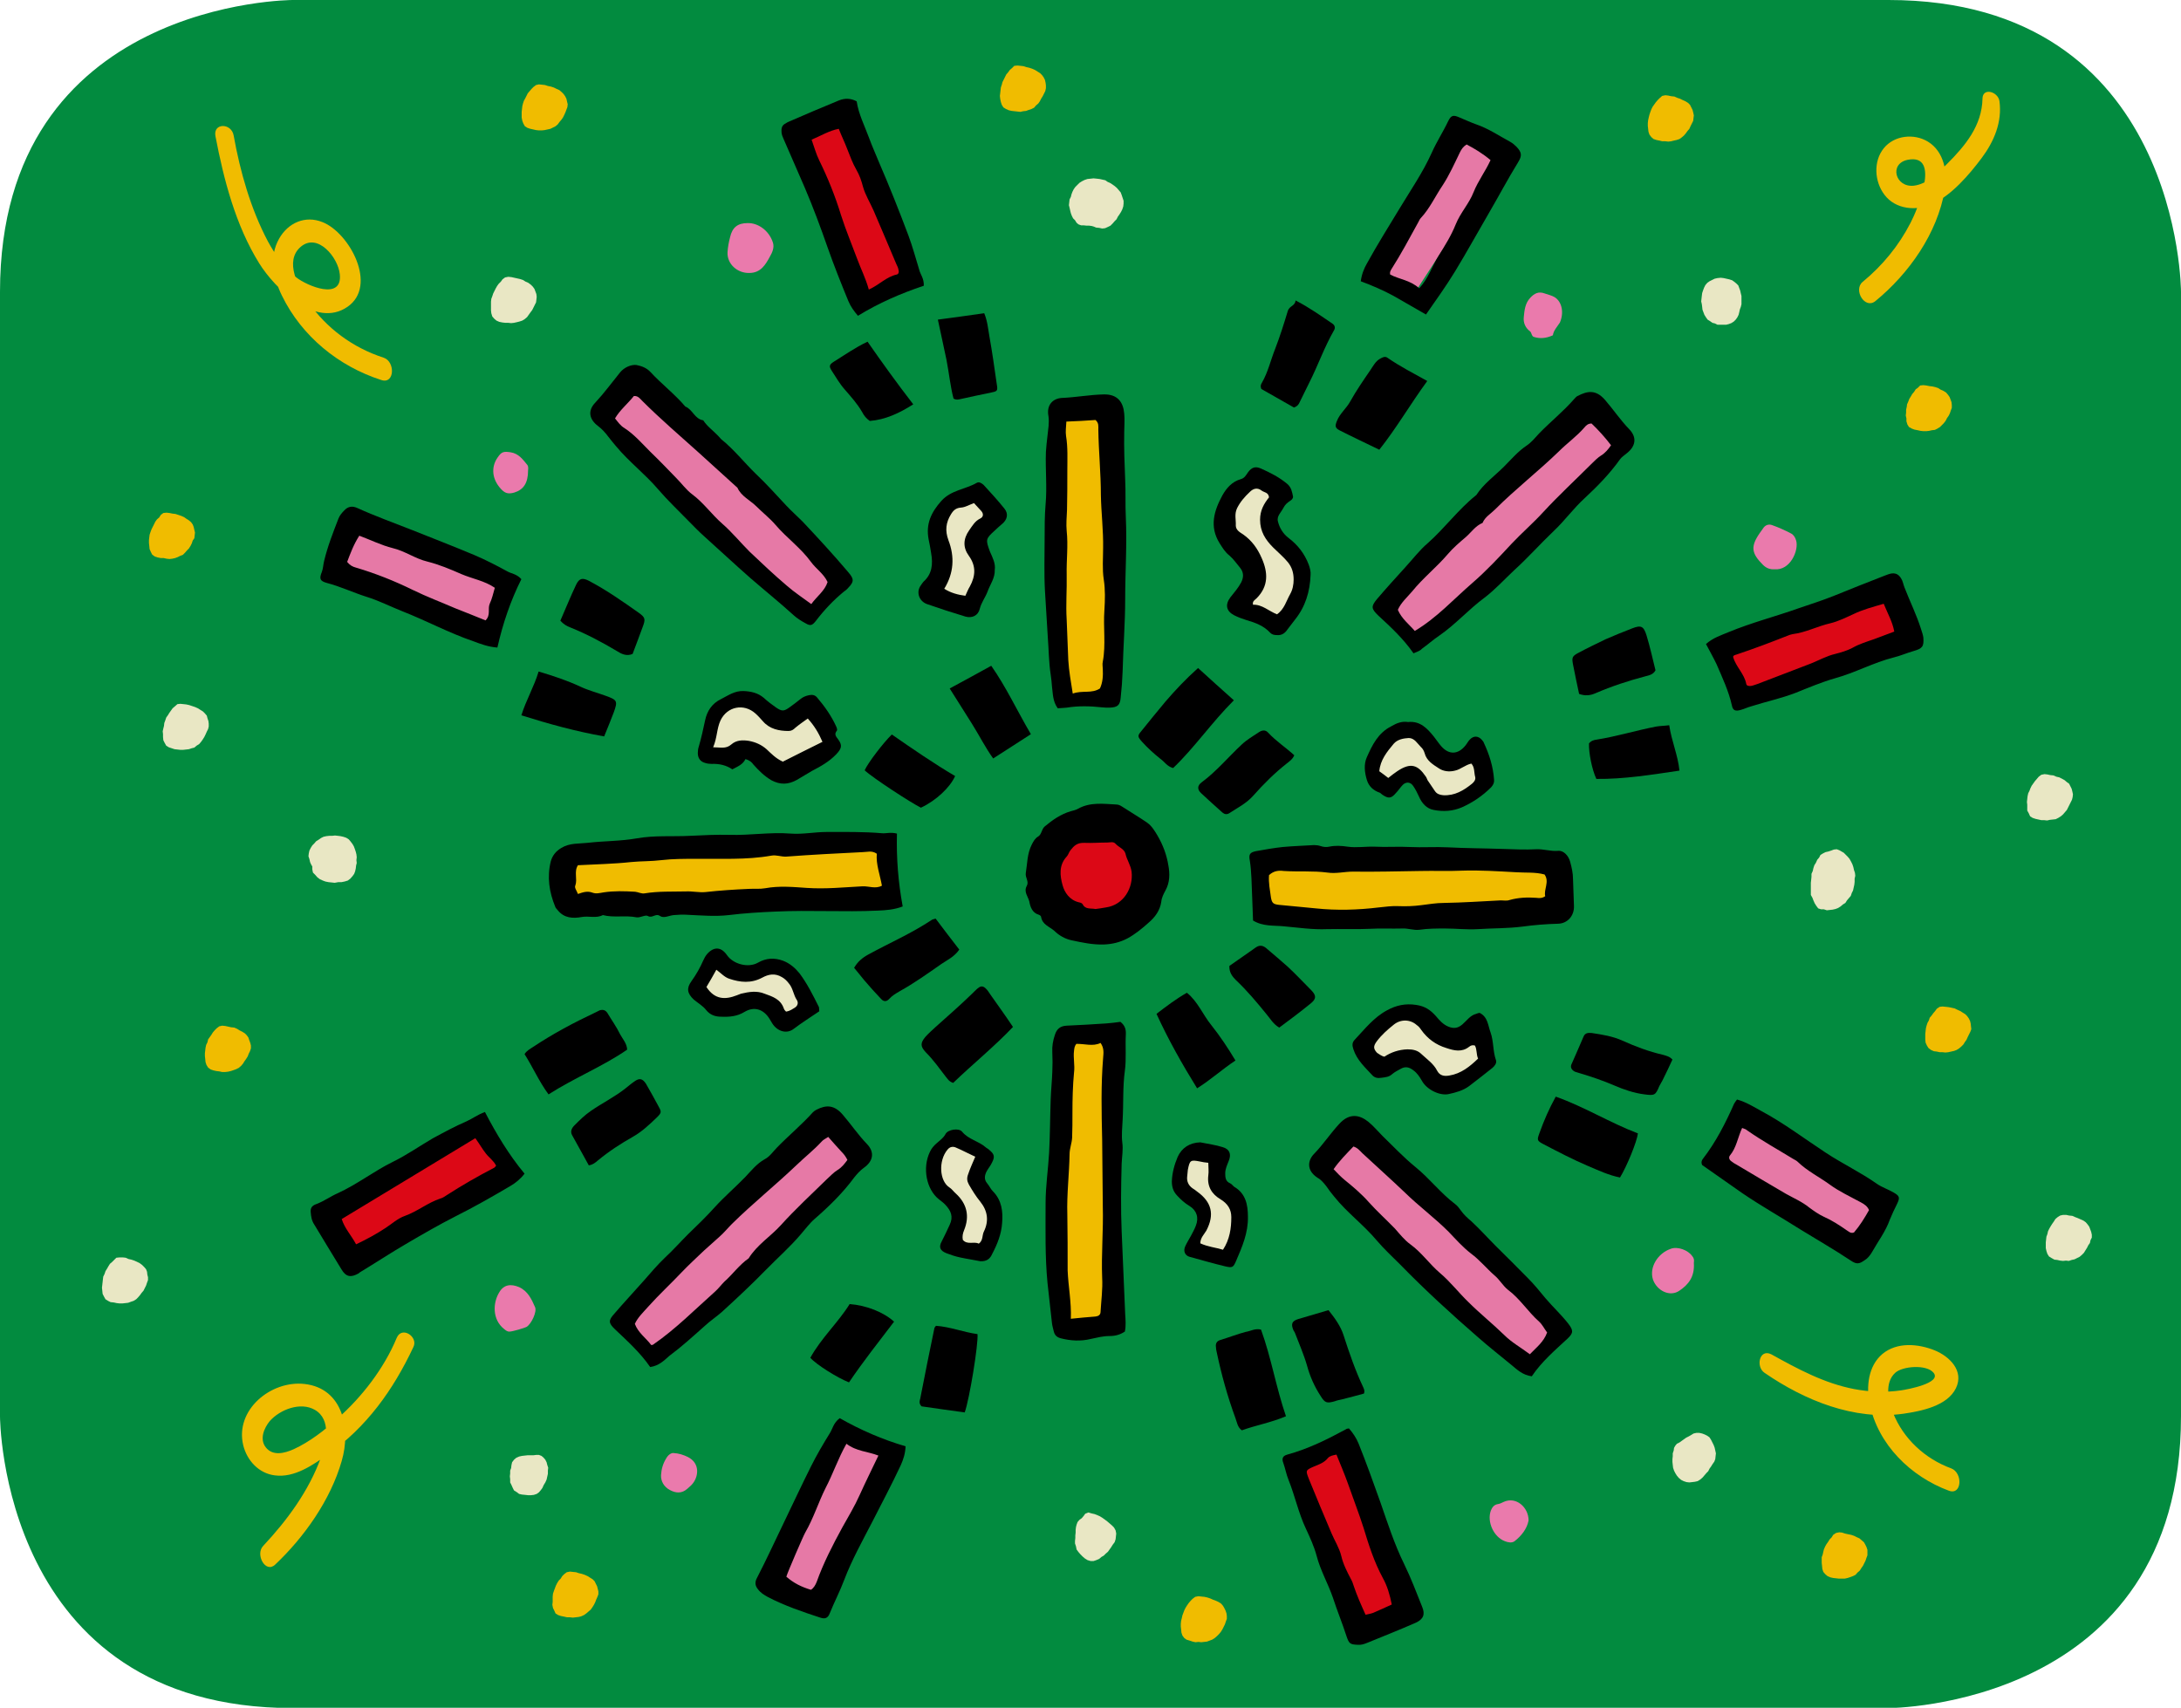 <?xml version="1.0" encoding="UTF-8"?> <!-- Generator: Adobe Illustrator 25.0.0, SVG Export Plug-In . SVG Version: 6.00 Build 0) --> <svg xmlns="http://www.w3.org/2000/svg" xmlns:xlink="http://www.w3.org/1999/xlink" version="1.1" id="Layer_1" x="0px" y="0px" viewBox="0 0 682.3 534.3" style="enable-background:new 0 0 682.3 534.3;" xml:space="preserve"> <style type="text/css"> .st0{fill:#028B3F;} .st1{fill:#DC0816;} .st2{fill:#E679A6;} .st3{fill:#F0BC00;} .st4{fill:#E9E7C4;} .st5{fill:#EA7AAC;} </style> <g id="KUEBIKO_BG"> </g> <g id="KUEBIKO_FARBE"> </g> <g id="FIREWORK_BG_1_"> <path class="st0" d="M91.6,0C91.6,0,0,0,0,91.3v351.8c0,0,0,91.3,91.6,91.3h499.2c0,0,91.5,0,91.5-91.3V91.3c0,0,0-91.3-91.5-91.3 C590.8,0,91.6,0,91.6,0z"></path> </g> <g id="FIREWORK_FARBE"> <polygon class="st1" points="248.2,43.3 268.5,94.6 284.6,87.1 263.2,34.7 "></polygon> <polygon class="st1" points="100.6,376.9 148.8,352.3 157.3,367.3 109.2,394 "></polygon> <polygon class="st1" points="403.3,459.3 419.3,450.7 439.6,504.2 422.5,512.7 "></polygon> <polygon class="st1" points="535.9,202.6 544.4,217.6 595.8,201.6 591.5,184.4 "></polygon> <polygon class="st2" points="261.5,179.5 198.4,117.2 187.1,128.5 252.8,193.3 "></polygon> <polygon class="st2" points="257.1,350.5 268.4,361.8 204.4,425.7 194,413.6 "></polygon> <polygon class="st2" points="412.7,364.4 423,350.5 488.7,417.9 478.3,428.3 "></polygon> <polygon class="st2" points="442,201.1 431.7,189.8 498.2,127.6 509.4,139.7 "></polygon> <polygon class="st3" points="330.8,128.1 329.8,218.9 346.4,218.9 347.4,127.1 "></polygon> <polygon class="st3" points="278.1,262.9 278.1,282.4 175.5,282.4 175.5,266.8 "></polygon> <polygon class="st3" points="333.7,323.5 348.4,323.5 347.4,416.2 330.8,416.2 "></polygon> <polygon class="st3" points="394.3,268.8 394.3,286.3 488.1,285.4 486.1,268.8 "></polygon> <polygon class="st1" points="343.1,257 327.4,266.7 327.4,283.4 337,288.6 358.1,279 359.8,263.2 "></polygon> <path class="st4" d="M392.3,149.3l9.9,5.4c0,0-6.6,4.9-5.4,8.2c1.2,3.3,11.1,13.2,11.1,16.1s-7.4,15.6-7.4,15.6l-12.8-5.8l4.1-9.9 l-6.2-8.2l-4.1-11.5L392.3,149.3z"></path> <polygon class="st4" points="431.5,334.5 425.2,327 440.2,316.4 450.8,323.9 461.4,322.6 465.7,333.2 452,340.1 442.1,332 "></polygon> <polygon class="st4" points="372.3,360 382.9,361.9 380.4,371.2 386.6,378.1 384.8,393.6 371.7,391.1 376.7,381.2 372.9,376.2 367.3,369.4 "></polygon> <polygon class="st4" points="297.6,355.6 307.5,361.9 305,369.4 310,378.7 307.5,391.1 295.1,390.5 300.1,378.7 293.8,372.5 291.3,361.2 "></polygon> <polygon class="st4" points="244.6,320.1 252.7,314.5 247.7,305.2 239.6,301.5 232.8,304.6 222.8,299.6 217.2,308.9 225.3,315.8 237.1,313.3 "></polygon> <polygon class="st4" points="244.6,242.3 260.8,233.5 253.3,221.7 242.1,226.7 233.4,219.2 222.8,222.3 220.3,235.4 229.7,237.3 234.7,234.8 "></polygon> <polygon class="st4" points="292,184.4 301.9,188.1 309.4,175.6 303.8,167.5 310.6,160.7 304.4,154.4 292.6,161.9 293.8,170.6 "></polygon> <polygon class="st4" points="432.7,246 427.7,242.3 435.2,229.8 443.3,229.8 448.9,236 457,237.9 461.4,236 463.9,246 450.8,251 445.8,247.3 442.7,242.9 "></polygon> <polygon class="st2" points="454.8,40 427.9,87.3 442,92.5 470.2,49 "></polygon> <polygon class="st2" points="544.4,348.3 589.1,375.1 581.4,391.8 535.4,363.6 "></polygon> <polygon class="st2" points="278.3,453.2 254,503.1 238.6,494.1 261.7,449.3 "></polygon> <polygon class="st2" points="152.9,197.3 156.8,182 108.2,162.8 103,180.7 "></polygon> <g> <g> <path class="st3" d="M552,429.5c12.5,8.6,28,15,43.5,12.8c5.5-0.8,13.7-2.4,16.4-8c2.6-5.4-2-9.9-6.6-11.8 c-5.2-2.1-11.8-2.7-16.4,1.1c-4.5,3.8-5.1,10.3-4,15.6c2.6,12.8,12.9,22.8,24.8,27.2c4.1,1.5,4.4-5.6,0.7-7 c-8.2-3-15-9.3-18.2-17.4c-1.5-3.8-2.7-9.4,0.7-12.5c2.3-2.1,9.8-2.7,12,0c2.6,3.2-8.1,5.2-10.2,5.5c-4.8,0.7-9.8,0.5-14.6-0.4 c-9.4-1.8-17.7-6.3-26-10.9C550.4,421.9,549.2,427.6,552,429.5L552,429.5z"></path> </g> </g> <g> <g> <path class="st3" d="M124.1,418.6c-4,9.6-10.9,18.5-18.6,25.3c-4,3.6-8.6,7.2-13.6,9.5c-2.9,1.3-6.5,2.2-8.7-0.5 c-2.1-2.6-0.6-6.1,1.2-8.3c3.2-3.6,9.6-6.1,14.1-3.5c5.2,3,3.6,10.3,1.9,14.9c-3.8,10.5-10.6,19.7-18.1,27.7 c-2.5,2.7,0.8,8.7,3.8,5.8c9.1-8.6,17.3-20.2,20.8-32.4c2.9-9.9,0.5-22.7-11.6-24.1c-10.5-1.2-21.9,8.1-19.2,19.2 c1.2,4.8,4.9,8.8,9.9,9.4c6.1,0.8,11.8-3.2,16.5-6.5c12.2-8.6,20.5-20.2,26.8-33.6C131,418.3,125.7,414.7,124.1,418.6 L124.1,418.6z"></path> </g> </g> <g> <g> <path class="st3" d="M67.4,42.6c2.6,13.6,6.3,27.9,13.7,39.8c4.8,7.7,17.6,20.5,27.6,13.6c9.6-6.6,0.6-23.2-7.8-26.5 c-5.4-2.2-10.8,0.2-13.6,5.2c-3.2,5.6-1.8,12.3,0.9,17.8c6.2,12.7,17.7,22.1,31.1,26.4c4.2,1.4,4.4-5.8,0.7-7 c-9.6-3.1-17.9-9.2-23.6-17.5c-3-4.4-7.6-12.7-2.3-17.2c5.3-4.5,11.7,3.4,12.2,8.6c0.9,8.4-10.3,3.6-13.6,1 c-3.8-3-6.6-7.1-8.9-11.3c-5.4-10.2-8.7-21.9-10.7-33.1C72.4,38.4,66.6,38.4,67.4,42.6L67.4,42.6z"></path> </g> </g> <g> <g> <path class="st3" d="M620.2,30.9c-0.2,8.4-5.3,14.6-11.1,20.4c-2.8,2.8-6.2,6.3-10.4,6.8c-5.8,0.6-7.8-6.9-1.9-8.1 c10.6-2.1,2.9,15.9,0.9,19.7c-3.7,7.2-8.8,13.4-15,18.5c-3,2.5,0.7,8.7,4,6c10.5-8.6,19.4-21.2,21.7-34.8 c0.9-5.5-0.2-12-5.3-15.1c-4.3-2.6-10.5-2-13.8,2.1c-3.3,4.1-2.9,10.4,0.2,14.5c3.5,4.7,10.1,5.2,15.1,2.9 c6-2.8,11.4-9.1,15.3-14.3c3.9-5.2,6.5-11.3,5.6-17.9C625,28.6,620.2,27.3,620.2,30.9L620.2,30.9z"></path> </g> </g> </g> <g id="FIREWORK"> <g> <path d="M280.6,260.8c-0.2,7.7,0.4,15.2,1.8,22.8c-2.6,1-5.2,1.2-7.8,1.3c-10.6,0.5-21.3-0.2-31.9,0.3c-4.9,0.2-9.8,0.5-14.7,1.1 c-4.3,0.5-8.7,0.1-13.1-0.1c-1.4-0.1-2.7,0-4.1,0.1c-1.4,0.1-3.1,1.1-4.3,0.3c-1.4-1-2.4,0.8-3.8,0c-0.8-0.5-2.4,0.6-3.6,0.4 c-3.5-0.7-7.1,0.2-10.5-0.7c-2.1,1.1-4.4,0.2-6.6,0.6c-2.7,0.5-5.5,0.4-7.5-2.1c-0.3-0.4-0.7-0.7-0.8-1.1 c-1.9-4.6-2.6-9.3-1.4-14.2c0.5-1.8,1.6-3.2,3.3-4.2c2.6-1.6,5.5-1.3,8.2-1.6c5.1-0.6,10.3-0.5,15.4-1.4c5.6-1,11.2-0.5,16.8-0.8 c4.1-0.2,8.2-0.4,12.2-0.3c6.4,0.2,12.7-0.9,19.1-0.4c3.8,0.3,7.5-0.5,11.3-0.5c5.8,0,11.6-0.1,17.4,0.4 C277.2,260.8,278.6,260.3,280.6,260.8z M180.8,279.7c1.7-0.6,3-1,4.6-0.4c1.1,0.4,2.2,0.1,3.4-0.1c3.3-0.5,6.6-0.4,9.9-0.2 c1,0.1,2,0.7,3,0.5c4.3-0.7,8.6-0.5,12.9-0.6c2-0.1,4.2,0.4,6.1,0.2c4.5-0.5,9-0.8,13.6-1c1.7-0.1,3.4,0.1,5.1-0.2 c4.3-0.8,8.7-0.4,13-0.1c5.9,0.4,11.6-0.2,17.4-0.5c2-0.1,4.1,0.9,6.1-0.2c-0.6-3.4-1.9-6.7-1.6-10c-1.6-1.1-3-0.5-4.4-0.5 c-8,0.4-15.9,0.8-23.9,1.4c-1.6,0.1-3.1-0.6-4.7-0.3c-7.9,1.4-15.9,0.9-23.8,1c-3.5,0-7.1,0-10.5,0.4c-3.2,0.4-6.4,0.3-9.5,0.6 c-5.5,0.6-11.1,0.7-16.7,1c-1.3,2-0.1,4.3-0.8,6.3C179.6,277.7,180.4,278.6,180.8,279.7z"></path> <path d="M392,288c-0.2-4.6-0.3-8.9-0.5-13.2c-0.1-1.8-0.2-3.6-0.5-5.5c-0.4-2,0-2.6,1.9-3c2.8-0.5,5.6-1,8.4-1.3 c3.3-0.3,6.5-0.4,9.8-0.6c0.7,0,1.4,0.1,2,0.3c0.9,0.3,1.8,0.4,2.7,0.2c1.9-0.4,3.8-0.3,5.8,0c2.8,0.4,5.6-0.1,8.5,0 c3.6,0.2,7.3-0.1,10.9,0.1c4,0.2,8-0.1,11.9,0.1c5.7,0.3,11.4,0.3,17.1,0.5c3.5,0.1,7.1,0.3,10.6,0.1c2.3-0.1,4.5,0.7,6.8,0.5 c1.7-0.2,3.3,1.5,3.8,3.4c0.5,1.8,0.9,3.6,0.9,5.4c0.1,2.8,0.2,5.7,0.3,8.5c0.1,3-2,5.4-4.9,5.5c-3.8,0.1-7.5,0.4-11.2,0.9 c-4.7,0.6-9.4,0.5-14,0.8c-3.4,0.2-6.8-0.2-10.2-0.2c-2.7,0-5.4,0-8.1,0.4c-1.8,0.2-3.5-0.5-5.3-0.4c-3.4,0.1-6.8-0.1-10.2,0.1 c-4.4,0.2-8.9,0-13.3,0.1c-4.6,0.2-9.2-0.5-13.7-0.9C398.5,289.5,395.1,289.9,392,288z M397,273.8c-0.2,2.4,0.3,4.7,0.6,7 c0.3,1.7,0.7,2.1,2.5,2.3c3.8,0.4,7.7,0.7,11.5,1.1c6.6,0.7,13.2,0.5,19.8-0.3c2-0.2,4-0.5,6.1-0.4c2.4,0.1,4.8,0,7.1-0.3 c2.4-0.3,4.7-0.7,7.1-0.7c5.9-0.1,11.9-0.5,17.8-0.8c0.9,0,1.9,0.2,2.7-0.1c2.8-0.8,5.6-0.9,8.4-0.7c0.9,0.1,1.8,0.2,2.8-0.5 c-0.5-2.2,1.4-4.5-0.2-6.8c-2.9-0.8-5.9-0.5-8.8-0.7c-5.7-0.3-11.4-0.7-17.1-0.5c-4.3,0.2-8.6,0-12.9,0.1 c-7.1,0.1-14.1,0.3-21.2,0.2c-2.6,0-5.2,0.7-7.9,0.3c-4.6-0.6-9.1-0.2-13.7-0.5C400.1,272.3,398.5,272.4,397,273.8z"></path> <path d="M199.1,114.2c1.6,0.3,3.2,0.9,4.4,2.2c3.5,3.8,7.6,6.9,10.9,10.8c2.3,0.9,2.9,3.9,5.6,4.3c1.2,1.9,3.1,3.2,4.7,4.9 c0.3,0.3,0.6,0.7,0.9,1c4,3.2,7.2,7.3,10.9,10.9c3.3,3.1,6.3,6.5,9.5,9.9c1.6,1.7,3.4,3.3,5.1,5c4.8,5.1,9.5,10.2,14,15.5 c0.3,0.4,0.6,0.7,0.9,1.1c1,1.4,1,2.1,0,3.4c-0.6,0.7-1.2,1.4-2,1.9c-3.3,2.7-6.2,5.8-8.8,9.2c-1.1,1.4-1.7,1.6-3.2,0.7 c-1.3-0.7-2.6-1.5-3.7-2.5c-4.4-4-9-7.7-13.5-11.6c-4.9-4.3-9.6-8.7-14.5-13.1c-1.7-1.5-3.3-3.2-4.9-4.8c-3.2-3.3-6.5-6.4-9.5-9.9 c-4.1-4.8-9.1-8.6-13.1-13.4c-0.9-1.1-1.8-2.1-2.6-3.2c-0.9-1.2-1.9-2.3-3.1-3.2c-2.8-2.1-3.3-4.8-0.9-7.3c2.8-3,5.2-6.3,7.8-9.5 C195.3,114.9,197.5,114,199.1,114.2z M258.9,182.1c-1.2-2.6-3.6-4.1-5.2-6.3c-3.2-4.4-7.6-7.5-11.1-11.6c-1.7-2-4-3.8-5.9-5.7 c-2-2-4.8-3.2-6-5.9c-4-3.6-7.9-7.2-11.9-10.8c-6-5.4-12.2-10.7-17.9-16.4c-0.7-0.7-1.3-1.6-2.6-1.5c-1.9,2.4-4.3,4.3-5.9,7 c0.9,1.1,1.7,2.3,2.9,3c3.1,2,5.5,4.8,8.1,7.4c2.8,2.7,5.5,5.5,8.2,8.3c1.7,1.7,3.1,3.7,5,5.1c3.5,2.6,6,6.2,9.3,9.1 c3.1,2.7,5.7,5.9,8.6,8.8c3.8,3.6,7.6,7.2,11.6,10.6c2.4,2.1,5,3.8,7.7,5.8C255.6,186.5,258,184.9,258.9,182.1z"></path> <path d="M330.9,221.6c-1.6-2.2-1.5-4.6-1.8-6.8c-0.1-1.2-0.2-2.5-0.4-3.7c-0.6-3.9-0.6-7.8-0.9-11.6c-0.3-4.9-0.6-9.8-0.9-14.7 c-0.3-5.4-0.1-10.9-0.1-16.4c0-3.5,0-7.1,0.3-10.6c0.5-5.5-0.1-10.9,0.1-16.4c0.1-1.7,0.3-3.4,0.5-5.1c0.2-2,0.6-4,0.3-6.1 c-0.7-3.6,1.5-5.6,4.3-5.7c4.4-0.2,8.6-1,13-1.1c4.3-0.1,6.1,2.4,6.4,6c0.2,1.9,0,3.9,0,5.8c-0.1,5,0.1,10,0.3,14.9 c0.2,3.9,0,7.8,0.2,11.7c0.4,8.6-0.2,17.1-0.2,25.6c0,7.5-0.6,15-0.8,22.6c-0.1,2.8-0.3,5.5-0.6,8.2c-0.2,2.5-1,3.1-3.5,3.2 c-0.8,0-1.6,0-2.4-0.1c-3.7-0.4-7.3-0.5-11,0.1C332.9,221.5,332,221.5,330.9,221.6z M333.6,131.9c-0.1,1.8-0.3,3.1-0.1,4.5 c0.6,3.6,0.4,7.3,0.4,10.9c0,4.1,0,8.2-0.1,12.3c-0.1,2.2-0.3,4.4-0.1,6.5c0.5,4.6-0.1,9.1,0,13.7c0.1,4.7-0.3,9.4,0,14.1 c0.2,4.2,0.3,8.4,0.5,12.6c0.2,3.4,0.8,6.7,1.4,10.5c3-1.1,5.9,0.1,8.5-1.6c0.9-1.9,1-4,0.9-6c0-0.8-0.2-1.6,0-2.4 c1-5.3,0.1-10.7,0.5-16.1c0.2-3.2,0.3-6.4-0.2-9.6c-0.5-3.3-0.2-6.6-0.2-9.8c0.1-5.6-0.6-11.1-0.7-16.6c0-6.8-0.7-13.7-0.8-20.5 c0-1,0.2-2.1-0.9-3C339.7,131.6,336.8,131.8,333.6,131.9z"></path> <path d="M442.2,204.4c-3.2-4.6-7.1-8.2-11-11.8c-2.3-2.2-2.3-2.9-0.4-5.2c2.9-3.4,5.9-6.7,8.9-10c2.3-2.5,4.4-5.3,7-7.5 c5.3-4.7,9.5-10.5,15-14.9c0.1-0.1,0.2-0.1,0.2-0.2c2.3-3.5,5.7-5.9,8.6-8.8c2.3-2.3,4.4-4.8,7.1-6.6c1.5-1,2.7-2.5,3.9-3.8 c3.6-3.7,7.6-6.9,11-10.8c0.3-0.3,0.6-0.7,1-0.9c3.1-1.6,5.7-2.1,8.6,1.2c2.6,3,4.8,6.3,7.6,9.2c2.5,2.6,2,5.4-0.9,7.6 c-0.7,0.6-1.5,1.1-2,1.8c-3.2,4.5-7,8.4-11.1,12.2c-3.5,3.2-6.2,7-9.6,10.2c-4.2,4-8.1,8.4-12.4,12.3c-3.1,2.9-6,6.1-9.3,8.6 c-5,3.7-9.1,8.4-14.2,11.9c-1.9,1.3-3.6,2.8-5.4,4.1C444.3,203.6,443.4,203.9,442.2,204.4z M497.9,132.5c-1.1,0-1.7,0.6-2.2,1.2 c-2.4,2.8-5.4,4.9-8,7.5c-6.5,6.3-13.6,11.8-20,18.2c-1.4,1.4-3.1,2.3-3.9,4.2c-2.2,0.9-3.5,2.9-5.2,4.4c-2,1.7-4,3.4-5.7,5.4 c-3.5,4.1-7.7,7.4-11.1,11.6c-1.6,1.9-3.5,3.5-4.5,5.8c1.2,2.8,3.5,4.5,5.3,6.6c6.9-4.1,12.1-9.9,18-15c4.4-3.8,8.4-8.1,12.3-12.3 c3.2-3.4,6.8-6.5,9.9-9.9c4.8-5.2,10-10,15-15c1-1,2-2,3.1-2.7c1.3-0.8,2.2-1.9,3.1-3.2C502,136.7,500,134.5,497.9,132.5z"></path> <path d="M479.2,430.6c-2.9-0.4-4.6-2.1-6.3-3.5c-3.5-2.9-7.1-5.7-10.5-8.7c-8.4-7.3-16.5-14.7-24.3-22.7c-2.5-2.5-5.1-4.9-7.4-7.6 c-4.1-4.9-9.3-8.7-13.3-13.7c-0.9-1.1-1.7-2.1-2.5-3.3c-0.8-1-1.6-2-2.7-2.6c-3.7-2.4-3-5.6-1.1-7.5c2.9-3,5.1-6.4,7.9-9.4 c3.2-3.5,6.4-2.8,9.1-0.6c1.6,1.3,2.9,2.9,4.4,4.4c3.4,3.3,6.7,6.8,10.4,9.8c4.4,3.6,7.8,8.1,12.3,11.5c0.7,0.5,1.3,1.3,1.8,2 c0.9,1.3,2.1,2.4,3.3,3.4c2.7,2.5,5.1,5.2,7.7,7.8c3.3,3.3,6.6,6.5,9.9,9.9c2,2,3.8,4.2,5.6,6.4c2.3,2.7,4.9,5.1,7.1,7.9 c1.6,2.1,1.7,2.9-0.2,4.7C486.4,422.5,482.3,426,479.2,430.6z M484,416.9c-0.9-1.2-1.5-2.5-2.5-3.4c-3.5-3.1-6-7.2-9.8-10 c-1.6-1.3-2.6-3.2-4.2-4.5c-2.5-2.2-4.6-4.8-7.3-6.8c-2.6-2-4.8-4.5-7-6.8c-4.4-4.4-9.3-8-13.7-12.3c-4.4-4.2-8.9-8.2-13.3-12.3 c-0.8-0.8-1.5-1.7-2.8-2.1c-2.2,2.3-4.4,4.5-6.2,7.1c1.2,1.3,2.3,2.4,3.5,3.4c2.6,2.1,5.3,4.4,7.5,6.9c2.6,2.9,5.5,5.5,8.2,8.3 c1.5,1.7,3,3.6,4.8,4.9c3.6,2.6,6,6.2,9.3,9c3.2,2.7,5.8,6.1,8.8,9c3.6,3.6,7.6,6.8,11.3,10.4c2.3,2.3,5.2,3.9,8,6 C480.6,421.6,482.9,419.9,484,416.9z"></path> <path d="M203.4,427.7c-3.1-4.5-7.1-8.1-11-11.8c-2.1-2-2.1-2.8-0.2-4.9c3-3.5,6.1-6.8,9.1-10.2c2.2-2.5,4.3-5,6.7-7.3 c2.5-2.3,4.8-4.9,7.2-7.3c2.9-2.8,5.8-5.6,8.4-8.5c3-3.3,6.4-6.2,9.5-9.4c1.9-2,3.6-4.2,6.1-5.6c1.6-0.8,2.7-2.5,3.9-3.7 c3.7-3.8,7.7-7.1,11.2-11c0.3-0.3,0.7-0.6,1.1-0.8c3.1-1.6,5.6-1.5,8.2,1.5c2.6,3,4.8,6.3,7.6,9.2c2.5,2.6,2,5.4-1,7.5 c-1.1,0.8-2,1.8-2.9,2.9c-3.6,4.9-7.9,9.1-12.5,13.1c-1.6,1.4-2.9,3.2-4.3,4.8c-3.4,4-7.4,7.5-11,11.2c-4.4,4.5-9,8.8-13.6,13 c-1.8,1.6-3.8,2.9-5.5,4.5c-3.6,3.2-7.1,6.4-11,9.3C207.8,425.6,206.2,427.3,203.4,427.7z M259.1,355.7c-0.9,0.6-1.6,0.9-2.1,1.5 c-2.4,2.6-5.2,4.8-7.8,7.3c-6.6,6.3-13.7,12-20.2,18.4c-1.4,1.4-2.6,2.9-4,4.1c-1.6,1.4-3.2,2.9-4.8,4.3c-2.3,2.2-4.7,4.4-6.9,6.7 c-3.4,3.6-7.1,7-10.5,10.8c-1.6,1.8-3.3,3.4-4.2,5.4c1.1,2.9,3.6,4.5,5.1,6.6c0.4,0,0.5,0,0.6-0.1c7.1-4.9,13.1-11,19.5-16.7 c1-0.9,1.8-2,2.8-3c2.6-2.3,4.7-5.3,7.6-7.3c2.6-4.2,6.8-6.8,10-10.3c4.6-5.1,9.6-9.7,14.5-14.5c1.1-1,2.1-2.1,3.4-2.9 c1.3-0.8,2.2-2,3-3.1c-0.5-1-1-1.7-1.7-2.4C262,359,260.6,357.4,259.1,355.7z"></path> <path d="M350.5,319.7c1.4,1.1,1.8,2.3,1.7,4c-0.2,3.8,0.2,7.6-0.3,11.3c-0.7,5.1-0.4,10.3-0.7,15.4c-0.1,2.3-0.4,4.7-0.1,7.1 c0.3,2.1-0.1,4.3-0.2,6.5c-0.2,7.1-0.3,14.2,0,21.3c0.4,8.6,0.7,17.2,1.1,25.8c0.1,1.8,0.3,3.6-0.1,5.5c-1.5,1-3,1.4-4.8,1.4 c-2,0-3.9,0.5-5.8,0.9c-3.2,0.8-6.4,0.6-9.5-0.2c-1.1-0.3-1.8-0.9-2.1-2c-0.2-0.9-0.5-1.8-0.6-2.7c-0.5-4.2-0.9-8.4-1.4-12.6 c-0.8-8.3-0.6-16.6-0.6-25c0-5.2,0.8-10.5,1.1-15.7c0.3-5.6,0.3-11.2,0.5-16.8c0.1-2.9,0.4-5.7,0.5-8.5c0.1-2.1,0.1-4.1,0-6.2 c-0.1-1.9,0.2-3.6,0.8-5.4c0.6-1.9,1.7-2.8,3.7-2.9c4.1-0.2,8.2-0.4,12.4-0.7C347.6,320.1,349,319.9,350.5,319.7z M335,412.6 c2.8-0.3,5.2-0.5,7.7-0.7c0.9-0.1,1.6-0.5,1.6-1.5c0.2-3.5,0.7-7.1,0.5-10.6c-0.3-7.4,0.4-14.8,0.2-22.3c-0.1-7-0.1-14-0.2-20.9 c-0.2-8.6-0.4-17.1,0.3-25.6c0.1-1.4,0.4-3-0.8-4.7c-2.4,1.2-5.1,0.2-7.6,0.3c-0.6,0.8-0.6,1.4-0.7,2.1c-0.3,2.3,0.3,4.6,0,6.8 c-0.4,4.2-0.5,8.4-0.5,12.6c0,2.6,0,5.3-0.1,7.9c-0.1,1.7-0.8,3.4-0.8,5.1c-0.1,6.3-0.9,12.5-0.7,18.9c0.1,5.8,0.1,11.6,0.1,17.5 C334.2,402.5,335.2,407.4,335,412.6z"></path> <path d="M321.2,277.2c0.8-1.4-0.5-2.6-0.3-4c0.5-3,0.4-6.1,1.9-9c0.5-1,1-1.9,2-2.5c1.1-0.7,1-2.2,2-3.1c2.5-2.1,5.1-3.9,8.2-4.8 c0.8-0.2,1.6-0.4,2.3-0.8c3.8-2.1,7.9-1.5,11.9-1.3c0.7,0,1.3,0.3,1.9,0.7c2.6,1.7,5.2,3.2,7.8,5c1.4,1,2.3,2.5,3.2,4 c1.7,2.9,2.9,6.1,3.4,9.3c0.5,2.6,0.5,5.4-0.9,7.9c-0.6,1.1-1.2,2.3-1.3,3.5c-0.4,2.8-2,4.9-4,6.6c-2,1.8-4.2,3.6-6.6,4.9 c-2.3,1.2-4.7,1.8-7.4,1.9c-3.5,0.1-6.7-0.6-10-1.3c-2-0.4-4-1.5-5.5-3c-1.5-1.3-3.7-1.9-4.1-4.3c0-0.3-0.4-0.6-0.7-0.7 c-2.1-0.6-2.7-2.5-3-4.2C321.6,280.5,320.2,279,321.2,277.2z M342.7,284.4c1-0.1,2.1-0.3,3.3-0.5c5.6-0.8,8.6-6.2,8-11.2 c-0.3-2.1-1.5-3.7-1.9-5.6c-0.4-1.5-2.1-2-3.1-3.1c-0.7-0.8-1.7-0.4-2.6-0.4c-2.4,0-4.8,0.2-7.1,0.1c-2.3-0.1-3.3,0.9-4.4,2.3 c-0.5,0.6-0.7,1.5-1.2,2c-2.5,2.7-2.1,6-1.3,8.9c0.6,2.3,2.2,4.7,5.1,5.4c0.5,0.1,0.9,0.2,1.2,0.6 C339.5,284.6,341.2,284.1,342.7,284.4z"></path> <path d="M151.7,347.9c3.6,6.9,7.5,13.4,12.4,19.3c-1.3,1.7-2.8,2.9-4.5,3.9c-5.6,3.3-11.2,6.5-17,9.4c-5.3,2.7-10.5,5.7-15.6,8.7 c-4.8,2.8-9.5,5.9-14.3,8.8c-0.2,0.1-0.4,0.3-0.5,0.4c-2.5,1.4-4,1.1-5.4-1.3c-2.9-4.7-5.7-9.4-8.5-14c-0.8-1.2-1-2.5-1.1-3.9 c-0.1-1.3,0.4-2,1.8-2.5c2.4-0.9,4.4-2.4,6.7-3.4c6.1-2.8,11.3-6.9,17.2-9.8c4.3-2.1,8.3-4.9,12.4-7.3c3.5-1.9,7-3.8,10.7-5.4 C147.8,350,149.3,348.8,151.7,347.9z M111.4,389.3c3.4-1.6,6.3-3.2,9.2-5.1c2-1.3,3.8-3,6.1-3.8c3.9-1.4,7.1-4.1,11-5.4 c0.8-0.2,1.5-0.7,2.1-1.1c4.8-3.1,9.7-5.9,14.7-8.5c0.3-0.1,0.5-0.5,0.7-0.7c-0.8-1.6-2.2-2.5-3.2-3.8c-1.1-1.4-2-3-3.3-4.8 c-14,8.5-27.9,16.9-41.8,25.3C107.8,384.3,109.9,386.5,111.4,389.3z"></path> <path d="M422,446.9c1.3,1.5,2.3,3,3,4.7c2.4,6,4.6,12.1,6.8,18.3c2.3,6.6,4.4,13.2,7.5,19.5c2.1,4.3,3.8,8.8,5.6,13.3 c1,2.4,0.4,3.9-2,5c-5,2.2-10.1,4.2-15.2,6.3c-1,0.4-1.9,0.7-3,0.6c-2.4-0.1-2.7-0.4-3.5-2.8c-1.3-4-2.9-7.9-4.2-11.9 c-1.5-4.4-3.9-8.5-5.1-13.1c-0.8-3-2.1-5.8-3.4-8.6c-2.3-4.9-3.4-10.2-5.4-15.2c-0.7-1.7-1-3.5-1.6-5.2c-0.6-1.5-0.2-2.3,1.2-2.7 c6.6-1.8,12.6-4.8,18.5-8C421.2,447,421.5,447,422,446.9z M435.4,502c-0.6-3-1.4-5.8-2.8-8.3c-2.7-5-4.4-10.3-6-15.6 c-1.5-4.7-3.3-9.3-4.9-13.9c-1.1-3.1-2.4-6.1-3.6-9.1c-1.1,0.2-2.1,0.4-2.7,1.1c-1.1,1.4-2.8,2-4.3,2.6c-2.7,1.2-2.7,1.2-1.6,4 c2.3,5.6,4.6,11.2,7,16.8c1,2.4,2.5,4.7,3.1,7.2c0.6,2.6,1.8,4.9,3,7.2c0.4,0.7,0.7,1.5,0.9,2.2c1,3,2.3,5.9,3.7,9 c0.8-0.2,1.6-0.3,2.4-0.6C431.5,503.8,433.4,502.9,435.4,502z"></path> <path d="M289,89.4c-7.2,2.4-14.1,5.4-20.6,9.4c-1.2-1.4-2.3-2.9-3-4.6c-2.3-5.6-4.5-11.1-6.5-16.8c-2.2-6.3-4.5-12.5-7.1-18.6 c-2.2-5.1-4.5-10.3-6.7-15.4c-0.3-0.6-0.5-1.2-0.6-1.9c-0.1-1.2,0-2.3,1.3-2.9c0.3-0.2,0.6-0.4,0.9-0.5c5.2-2.3,10.5-4.5,15.8-6.7 c1.8-0.7,3.6-0.7,5.5,0.3c0.6,4,2.5,7.7,3.9,11.5c0.9,2.5,2.1,5.1,3.1,7.6c3.3,7.6,6.3,15.2,9.2,22.9c1.3,3.5,2.3,7.2,3.4,10.8 C287.9,85.8,289.1,87.1,289,89.4z M271.8,90.6c3.3-1.5,5.5-4,8.7-4.7c0.6-0.1,0.8-0.8,0.6-1.4c-0.1-0.7-0.4-1.3-0.7-1.9 c-2.4-5.6-4.7-11.2-7.1-16.7c-1.1-2.5-2.6-4.9-3.3-7.4c-0.5-1.9-1.1-3.7-2.1-5.4c-1.2-2.1-2-4.3-2.9-6.6c-0.8-2.1-1.8-4.1-2.6-6.2 c-3.1,0.6-5.6,2.2-8.5,3.4c0.8,2.2,1.4,4.5,2.4,6.5c2.7,5.5,5,11.2,6.8,17.1c1.5,4.7,3.4,9.2,5.1,13.8 C269.3,84.1,270.8,87,271.8,90.6z"></path> <path d="M533.7,201.5c2.1-1.9,4.6-2.7,7-3.7c7.2-3,14.7-4.9,22-7.5c3.8-1.3,7.6-2.5,11.3-4c5.2-2.1,10.4-4.2,15.6-6.2 c0.8-0.3,1.5-0.6,2.3-0.7c1.3-0.1,2.1,0.4,2.8,1.5c0.6,0.9,0.7,1.9,1.1,2.9c1.7,4.4,3.8,8.6,5.2,13.1c0.3,0.9,0.6,1.8,0.7,2.6 c0.2,2.8-0.3,3.4-3.1,4.2c-2.1,0.6-4.1,1.5-6.2,2c-6.3,1.6-12.1,4.8-18.3,6.5c-4.2,1.2-8.2,2.9-12.2,4.5 c-4.6,1.8-9.4,2.8-14.1,4.3c-1.1,0.3-2.1,0.8-3.2,1.1c-1.7,0.5-2.5,0.2-2.8-1.4c-1-4.5-3-8.7-4.8-12.9 C536,205.7,534.8,203.6,533.7,201.5z M589.3,188.9c-3.4,1-6.5,1.8-9.4,3.2c-2.4,1.1-4.8,2.3-7.3,2.9c-4,0.9-7.7,2.9-11.8,3.4 c-0.6,0.1-1.1,0.3-1.6,0.5c-5.3,2.1-10.6,4.1-16,5.9c-0.4,0.1-1.1,0.3-1,0.8c0.9,3.1,3.5,5.2,4.1,8.4c0.1,0.6,0.9,0.7,1.5,0.6 c0.7-0.1,1.3-0.4,2-0.6c5.6-2.1,11.1-4.3,16.7-6.4c2.5-1,5-2.4,7.6-3c1.9-0.5,3.7-1,5.4-1.9c2.1-1.2,4.4-1.9,6.7-2.7 c2.1-0.8,4.2-1.6,6.4-2.4C592,194.4,590.5,191.9,589.3,188.9z"></path> <path d="M446.1,98.4c-3.5-2-6.8-3.9-10.1-5.8c-3.3-1.8-6.8-3.3-10.3-4.6c0.3-2.2,1-4,2-5.7c3.2-5.8,6.7-11.4,10.1-17 c3.5-5.8,7.3-11.3,10.1-17.5c1.5-3.4,3.6-6.6,5.2-10c0.9-1.8,1.6-1.9,3.6-1c1.7,0.7,3.4,1.5,5.1,2.1c3.8,1.3,7.2,3.6,10.7,5.5 c0.7,0.4,1.3,0.9,1.9,1.5c1.7,1.8,1.8,2.8,0.5,4.9c-3.2,5.2-6.1,10.7-9.2,16c-3.5,6-6.9,12.2-10.5,18.1 C452.4,89.5,449.3,93.8,446.1,98.4z M444,90.2c2.9-3.2,4-6.9,6-10.1c2-3.2,4-6.4,5.4-9.9c1.5-3.7,4.2-6.5,5.6-10.1 c1.4-3.5,3.7-6.5,5.3-10c-2.5-2.1-5-3.6-7.5-4.9c-1.1,0.7-1.6,1.5-2.1,2.5c-1.7,3.5-3.3,7.1-5.4,10.3c-2.3,3.4-4,7.2-6.8,10.2 c-0.4,0.4-0.6,1-0.9,1.5c-2.7,4.9-5.3,9.8-8.3,14.5c-0.3,0.5-0.6,1-0.4,1.7C437.7,87.4,441.1,87.6,444,90.2z"></path> <path d="M543.4,344c2.9,0.8,5.2,2.3,7.6,3.6c7.1,3.8,13.4,8.6,20.1,13c5.3,3.5,11,6.2,16.1,9.8c1.6,1.1,3.5,1.7,5.2,2.7 c1.9,1.1,2,1.6,1.1,3.5c-0.8,1.6-1.6,3.3-2.3,5c-1.3,3.7-3.7,6.8-5.6,10.2c-0.6,1-1.3,1.9-2.3,2.5c-1.7,1.2-2.5,1.3-4.3,0.1 c-5.1-3.4-10.5-6.5-15.7-9.7c-6-3.8-12.2-7.3-18.1-11.3c-4.3-3-8.6-6-12.7-8.9c-0.4-0.9-0.1-1.5,0.2-1.9 c4.1-5.3,7.1-11.2,9.8-17.3C542.7,344.9,543,344.6,543.4,344z M545,352.9c-1.4,3.1-1.8,6.2-3.8,8.6c-0.5,0.6-0.2,1.4,0.4,1.8 c0.5,0.4,1.1,0.8,1.7,1.1c5.1,3,10.2,6.1,15.4,9.1c2.5,1.4,5.1,2.5,7.3,4.3c1.5,1.1,2.9,2.1,4.6,2.9c2.5,1.1,4.8,2.6,7.1,4.2 c0.7,0.4,1.2,1.1,2.3,0.7c1.8-2.1,3.3-4.5,4.7-7c-0.5-1.2-1.4-1.8-2.5-2.4c-3.3-1.8-6.8-3.4-9.8-5.6c-3.3-2.4-7-4.2-10-7.1 c-0.4-0.4-0.9-0.6-1.4-0.9c-4.9-3-9.8-5.7-14.5-9C546.2,353.3,545.8,353.2,545,352.9z"></path> <path d="M262.7,443.7c6.5,3.7,13.4,6.7,20.6,8.8c-0.1,2.3-0.7,4.1-1.5,5.9c-2.8,6-5.9,11.8-8.9,17.7c-3.1,6-6.4,11.9-8.8,18.2 c-1.3,3.5-3.1,6.9-4.5,10.4c-0.6,1.6-1.5,1.9-3,1.4c-5.5-1.8-11.1-3.7-16.3-6.4c-1.3-0.7-2.4-1.4-3.2-2.5c-0.9-1.1-1-2.2-0.3-3.5 c3-5.8,5.7-11.7,8.5-17.5c2.8-5.8,5.5-11.6,8.4-17.4c1.8-3.6,3.8-7,5.9-10.4C260.5,447,260.7,445.2,262.7,443.7z M274.8,455.4 c-3.3-1.3-6.9-1.3-10-3.7c-2.6,4.6-4.2,9.4-6.5,13.8c-2.3,4.6-3.8,9.5-6.4,14c-0.5,0.8-5.6,12.6-5.9,13.8c2.3,2,4.7,3.2,7.7,4.1 c0.9-0.6,1.4-1.5,1.8-2.5c2.1-5.9,5-11.5,8-17c1.9-3.4,3.9-6.7,5.5-10.3C270.8,463.6,272.8,459.6,274.8,455.4z"></path> <path d="M163.1,181.2c-3.4,6.8-5.8,13.9-7.5,21.4c-2.8-0.2-5.2-1.1-7.6-2c-7.6-2.6-14.6-6.4-22-9.3c-3.8-1.5-7.5-3.4-11.4-4.6 c-4.1-1.3-8.1-3.2-12.3-4.3c-2.2-0.6-2.5-1.3-1.6-3.5c0.4-1.1,0.4-2.2,0.7-3.4c1.1-4.6,2.8-8.9,4.5-13.3c0.4-1,1.1-1.8,1.8-2.5 c1.1-1.2,2.4-1.5,4-0.8c5.7,2.6,11.6,4.7,17.4,7c6.5,2.6,13,5.1,19.4,7.8c3.5,1.5,6.8,3.2,10.1,5 C159.9,179.5,161.6,179.5,163.1,181.2z M151.9,194.1c1.7-1.7,0.6-3.6,1.3-5.2c0.7-1.5,1.1-3.2,1.6-5c-3.2-2.2-7-2.8-10.5-4.3 c-3.4-1.5-7-3-10.6-3.9c-3.8-0.9-7-3.3-10.8-4.2c-3.6-0.9-7-2.6-10.5-3.9c-1.8,2.8-2.8,5.6-3.8,8.2c0.9,1.1,1.7,1.5,2.8,1.8 c6.1,1.8,12.1,4.2,17.8,7c4.3,2.1,8.8,3.8,13.2,5.7C145.6,191.6,148.8,192.8,151.9,194.1z"></path> <path d="M399.6,198.7c-0.9,0-1.6-0.1-2.2-0.7c-2-2.2-4.7-3.2-7.5-4c-1.3-0.4-2.6-0.9-3.8-1.5c-2.5-1.3-2.9-3.3-1.2-5.6 c1.2-1.5,2.5-3,3.4-4.7c0.8-1.6,0.8-3.1-0.3-4.5c-1.1-1.3-2.1-2.8-3.4-3.9c-1.4-1.1-2.2-2.5-3.1-3.9c-3.2-5.2-1.7-10.1,0.9-14.9 c1.3-2.3,3-4.3,5.8-5.1c1.1-0.3,1.6-1.2,2.2-2.1c1.2-1.6,2.3-2,4.1-1.2c2.9,1.3,5.7,2.7,8.2,4.8c1.3,1.1,1.5,2.5,1.8,3.9 c0.1,0.6-0.4,1.1-0.9,1.4c-0.9,0.6-1.6,1.2-2.1,2.2c-0.7,1.4-2.2,2.6-1.7,4.3c0.5,2,1.6,3.8,3.3,5.1c2.9,2.2,5,4.9,6.3,8.3 c0.4,1.1,0.7,2.2,0.6,3.3c-0.2,5.2-1.6,9.9-4.9,14c-0.8,1-1.5,2-2.3,3C402,198.1,401,198.8,399.6,198.7z M397,155.6 c-0.2-1.6-1.5-1.5-2.3-2.1c-1.4-1.1-2.7-0.6-3.7,0.4c-1.6,1.5-3,3.1-4,5.1c-0.9,1.9-0.3,3.6-0.4,5.4c0,1.4,1.2,2.1,2.3,2.8 c2.7,1.9,4.5,4.4,5.8,7.4c2,4.5,2.2,8.8-1.6,12.6c-0.5,0.5-1.4,0.9-1.1,2c2.9-0.1,4.9,2,7.5,3c2.3-1.6,2.9-4.2,4.1-6.3 c0.8-1.4,1.1-3,1.1-4.6c0-2-0.5-3.8-1.8-5.4c-1.4-1.7-3.1-3.1-4.6-4.6c-2.4-2.4-4.1-5-4.1-8.7C394.2,159.7,395.4,157.6,397,155.6z "></path> <path d="M233.2,237.5c-0.8,1.7-2.4,2.3-4.1,3.2c-1.9-1.3-4.1-1.8-6.5-1.7c-0.7,0-1.4-0.1-2-0.3c-1.5-0.4-2.3-1.5-2.3-3.1 c0-0.7,0.1-1.4,0.3-2c0.8-2.7,1.4-5.5,2-8.3c0.6-2.8,2.1-5.2,5-6.6c2.2-1.1,4.2-2.6,7-2.5c2.4,0.1,4.5,0.6,6.3,2.1 c1.2,1.1,2.5,2.1,3.8,3c1.9,1.3,2.5,1.3,4.3,0c1.1-0.8,2.2-1.6,3.3-2.5c0.8-0.7,1.8-1.1,2.8-1.3c1-0.2,1.8-0.1,2.5,0.7 c2.4,2.8,4.5,5.8,6,9.1c0.2,0.4,0.4,1.1,0.2,1.3c-0.9,1.1-0.3,1.8,0.4,2.7c1.4,1.9,1.1,2.9-0.6,4.7c-2.2,2.3-4.9,3.8-7.6,5.2 c-1.6,0.9-3.1,1.9-4.7,2.8c-2.7,1.5-5.2,1.6-8,0.1c-2.2-1.3-3.9-3-5.6-4.9C235.2,238.5,234.6,237.9,233.2,237.5z M223.1,233.8 c2.3,0,4,0.6,5.7-0.9c1.6-1.4,3.6-1.4,5.5-1.1c2.1,0.4,3.9,1.2,5.5,2.6c1.5,1.4,2.9,2.9,5.1,3.9c4-2,8.1-4.1,12.4-6.2 c-1.2-2.8-2.6-5.1-4.6-7.3c-1.4,1-2.7,1.9-3.9,2.9c-0.6,0.6-1.2,1-2.1,1c-3,0-5.9-0.6-8-3c-0.8-0.9-1.5-1.7-2.4-2.5 c-3.6-3.2-8.8-2.2-10.9,2.2C224.2,228,224.4,230.7,223.1,233.8z"></path> <path d="M462.9,316.9c2.6,1.3,2.6,4,3.4,6.1c1,2.8,0.7,5.9,1.7,8.7c0.3,0.9-0.4,1.8-1.1,2.4c-2.4,1.9-4.8,3.8-7.3,5.7 c-1.9,1.4-4.1,2-6.4,2.5c-2.8,0.6-6.9-1.4-8.4-4.2c-0.7-1.2-1.4-2.3-2.6-3.2c-1.4-1.1-2.6-1.3-4-0.5c-0.9,0.5-1.9,1-2.6,1.6 c-1.1,1-2.1,1-3.4,1.2c-1.2,0.2-2.1,0-2.8-0.7c-2.3-2.5-4.9-4.8-6-8.2c-0.4-1.2-0.5-2.1,0.5-3.1c3.1-3.3,5.9-6.9,10-9.1 c2.9-1.6,5.8-2.2,9.1-1.7c2.8,0.4,4.5,1.6,6.2,3.5c1.1,1.3,2.2,2.6,3.9,3.3s3,0.5,4.4-0.7c1.4-1.2,2.4-2.8,4.3-3.3 C462.3,317,462.6,316.9,462.9,316.9z M433.1,330.6c2.1-1.4,4.5-2.2,7.2-2.3c1.7,0,3.2,0.3,4.4,1.5c1.7,1.6,3.8,3,4.9,5.2 c0.8,1.5,2.1,1.8,3.8,1.5c3.7-0.6,6.4-2.8,9-5.3c-0.6-1.3-0.3-2.9-1-4.1c-0.8-0.2-1.3,0-1.8,0.4c-2.3,1.8-4.7,1.2-7.1,0.4 c-3.3-1-5.9-2.9-7.9-5.7c-0.4-0.6-0.8-1.1-1.4-1.5c-2-1.8-5-1.9-7.2-0.1c-2,1.6-3.8,3.2-5.3,5.2c-1.1,1.5-1.1,2.3,0.1,3.6 C431.5,329.8,432.1,330.4,433.1,330.6z"></path> <path d="M311.2,178.3c0.1,2.6-1.5,4.6-2.3,6.9c-0.7,1.8-1.9,3.3-2.4,5.3c-0.5,2.1-2.4,3-4.5,2.4c-4-1.2-8-2.5-12-3.9 c-2.5-0.9-3.5-3.8-1.9-5.9c0.3-0.4,0.5-0.8,0.8-1.1c2.7-2.4,3-5.5,2.4-8.9c-0.2-1.5-0.5-2.9-0.8-4.4c-0.9-4.8,0.8-8.4,4-12 c3.1-3.4,7.5-3.6,11-5.6c0.8-0.5,1.6,0.1,2.2,0.6c2.2,2.4,4.5,4.9,6.5,7.4c1.4,1.7,0.9,3.6-0.9,5c-0.7,0.6-1.4,1.2-2,1.8 c-3,2.7-3,2.9-1.6,6.7C310.5,174.4,311.5,176.3,311.2,178.3z M304.7,157.4c-1.4,0.5-2.7,1.3-4,1.4c-1.6,0.1-2.4,0.8-3.2,2.1 c-1.6,2.6-1.9,5.1-0.8,8.1c2,5.2,1.7,10.3-1.3,15.2c2,1.3,4.3,1.9,6.6,2.2c0.5-1.1,0.9-2.1,1.4-2.9c1.8-3.3,2-6.4-0.3-9.6 c-1.9-2.6-1.8-5.3,0.1-8c1-1.4,1.8-2.9,3.5-3.7c1-0.5,1-1.5,0.3-2.3C306.2,159,305.5,158.3,304.7,157.4z"></path> <path d="M440.5,225.9c3.8-0.4,6,2,8.1,4.6c0.8,1,1.5,2.1,2.3,3c2.4,2.7,5.2,2.6,7.5-0.2c0.5-0.6,0.9-1.4,1.4-1.9 c1.2-1.3,2.7-1.2,3.8,0.1c0.2,0.3,0.5,0.5,0.6,0.9c1.7,3.6,2.9,7.4,3.2,11.5c0.1,0.9-0.2,1.6-0.9,2.4c-2.7,2.7-5.8,4.8-9.2,6.3 c-2.8,1.2-5.8,1.4-8.8,0.8c-2.2-0.4-3.7-2.1-4.6-4.2c-0.5-1.1-1.1-2.3-1.8-3.3c-0.8-1.2-2.1-1.4-3.2-0.4c-0.8,0.8-1.4,1.8-2.2,2.6 c-1.5,1.8-2.4,1.8-4.3,0.5c-0.3-0.2-0.5-0.5-0.8-0.6c-2-0.7-3.4-2-4-4c-0.7-2.3-1-4.9,0-7.1c1.7-3.8,3.5-7.6,7.7-9.7 C437,226.2,438.6,225.6,440.5,225.9z M434.3,243.4c1-0.8,1.9-1.5,2.8-2.1c4.3-2.9,6.5-1.9,8.9,1.6c0.3,0.4,0.4,0.8,0.6,1.2 c0.8,1.1,1.5,2.3,2.3,3.4c0.6,0.9,1.5,1.2,2.6,1.3c3.6,0.2,6.4-1.5,9-3.6c0.6-0.5,1.2-1.2,1-2.1c-0.4-1.4-0.1-3-1.2-4.2 c-1.9,0.4-3.3,1.8-5.1,2.2c-1.9,0.5-3.8,0.2-5.2-0.8c-1.7-1.1-3.7-2.3-4.3-4.6c-0.2-0.7-0.6-1.5-1.2-2c-1.1-1.1-2-2.8-3.8-2.8 c-1.6,0.1-3.5,0.4-4.7,1.8c-2.1,2.5-4.2,5.1-4.5,8.6C432.5,242,433.4,242.7,434.3,243.4z"></path> <path d="M256.3,316.4c-2.8,1.9-5.5,3.6-8,5.5c-2.2,1.7-5.1,0.8-6.7-1.7c-0.3-0.5-0.6-1-0.9-1.5c-1.9-3-4.8-3.9-7.8-2.1 c-2.3,1.4-4.7,1.6-7.2,1.5c-1.9,0-3.5-0.5-4.8-2.1c-1-1.3-2.6-2.2-3.9-3.3c-2-1.9-2.3-3.5-0.7-5.7c1.5-2.1,2.7-4.2,3.7-6.5 c0.3-0.7,0.7-1.4,1.2-2c2.1-2.4,4.4-2.3,6.2,0.3c2,2.9,6.7,4.1,9.7,2.4c2.6-1.5,5.2-1.6,7.9-0.6c2.1,0.8,3.8,2.3,5.1,3.9 c2.4,3.2,4.2,6.8,6,10.4C256.3,315.1,256.2,315.6,256.3,316.4z M221,308.8c2.6,4,5.9,4,9.5,2.6c0.4-0.2,0.9-0.3,1.3-0.5 c2.5-0.6,5-1,7.4,0c2.5,0.9,5,1.7,6,4.6c0.1,0.4,0.5,0.8,0.7,1c1.3-0.2,2-0.8,2.7-1.2c1-0.6,1.2-1.6,0.7-2.4 c-1.1-1.6-1.2-3.7-2.5-5.2c-0.6-0.8-1.3-1.5-2.2-2c-2.2-1.3-4.2-0.9-6.2,0.2c-3.4,1.8-6.8,1.5-10.3,0.3c-1.5-0.5-2.6-1.8-4-2.8 C223.1,305.2,222.1,307,221,308.8z"></path> <path d="M306.7,394.6c-1.9-0.4-4.1-0.7-6.4-1.2c-1.4-0.3-2.9-0.8-4.2-1.3c-2-0.8-2.5-1.9-1.5-3.7c0.9-1.7,1.7-3.5,2.5-5.2 c1.2-2.5,0.4-4.4-1.3-6.2c-0.6-0.7-1.4-1.2-2.1-1.8c-3.9-3.1-5.2-9.8-2.8-14.8c0.5-1.1,1.2-1.9,2.1-2.7c1-0.9,2.1-1.6,2.8-2.9 c0.7-1.4,4.2-2,5.2-0.7c2,2.4,5.1,2.9,7.3,4.8c0.3,0.3,0.8,0.5,1.1,0.8c1.7,1.4,1.9,2.2,0.9,4.1c-0.4,0.9-1.1,1.7-1.6,2.6 c-0.7,1.3-0.9,2.6,0.1,3.8c0.7,0.8,1.1,1.8,1.8,2.5c2.8,2.8,3.2,6.4,2.9,9.9c-0.2,3.4-1.5,6.7-3.1,9.7 C309.8,393.7,308.8,394.7,306.7,394.6z M305.1,361.9c-2.2-1-4-2-5.9-2.8c-1-0.5-2-0.4-2.8,0.6c-2.9,3.5-2.5,9.8,0.6,11.8 c0.8,0.5,1.3,1.3,2,1.9c3.5,3.2,4.4,7.1,2.6,11.5c-0.4,1-0.6,1.9-0.4,3c1.4,1.7,3.5,0.4,5,1.2c1.4-1,1-2.6,1.6-3.8 c1.6-3.3,1.2-6.4-1.1-9.3c-1.4-1.7-2.5-3.5-3.6-5.4c-0.6-1.1-0.7-2-0.2-3.3C303.5,365.5,304.3,363.8,305.1,361.9z"></path> <path d="M375.5,357.4c2.4,0.5,4.8,0.8,7,1.5c2.1,0.6,2.8,2.1,1.9,4.3c-0.5,1.3-1.1,2.5-1.1,3.9c0,1.3,0.1,2.5,1.5,3.1 c0.5,0.2,0.9,0.8,1.3,1.1c3.6,2.1,4.3,5.6,4.3,9.4c0.1,5-1.8,9.4-3.7,13.8c-0.9,2.1-1.2,2.2-3.4,1.7c-3.8-0.9-7.5-2-11.2-3 c-1.4-0.4-2-1.8-1.3-3.3c0.5-1.1,1.2-2.2,1.8-3.3c0.5-1,1.1-2,1.5-3.1c1-2.5,0.3-4.8-2-6.2c-1.5-0.9-2.7-2-3.9-3.3 c-1.2-1.3-1.6-2.7-1.6-4.4c0.1-2.7,0.8-5.2,1.8-7.6C369.7,359.1,372.2,357.5,375.5,357.4z M382.6,391c2.1-3.2,2.6-6.7,2.6-10.2 c0-2.4-1.1-4.2-3.4-5.6c-2.7-1.6-4.2-4-3.8-7.4c0.2-1.3,0-2.6,0-4c-1-0.1-1.8-0.2-2.6-0.4c-3-0.6-3.2-0.4-3.8,2.6 c-0.1,0.7-0.1,1.4-0.2,2c-0.2,1.6,0.4,2.9,1.7,3.8c0.5,0.3,0.9,0.6,1.4,1c4.6,3.3,5.5,7.2,2.9,12.2c-0.7,1.2-1.9,2.3-1.9,4 C377.9,390.1,380.3,390.3,382.6,391z"></path> <path d="M171.6,342.4c-3-4.1-4.9-8.5-7.5-12.6c0.7-1.1,1.7-1.6,2.6-2.2c6.3-4.2,12.9-7.7,19.7-10.9c0.4-0.2,0.8-0.4,1.2-0.6 c1-0.3,1.8-0.1,2.4,0.8c1.3,2.2,2.9,4.4,4,6.7c0.8,1.5,2.1,2.8,2.2,4.8C188.7,333.6,179.9,337.1,171.6,342.4z"></path> <path d="M394.5,416c3.2,8.8,4.7,18.1,7.8,27.1c-4.7,2-9.4,2.8-13.8,4.4c-1.4-1-1.5-2.5-2-3.8c-2.5-6.8-4.4-13.7-5.9-20.8 c-0.1-0.5-0.2-0.9-0.2-1.4c-0.2-1.2,0.3-2,1.5-2.3c2.6-0.8,5.2-1.8,7.8-2.5C391.2,416.5,392.7,415.5,394.5,416z"></path> <path d="M386,219.1c-7,7-12.3,14.8-19,21.2c-1.9-0.5-2.7-2-4-2.9c-2-1.6-4-3.4-5.8-5.4c-1.3-1.5-1.4-1.8-0.2-3.2 c2.5-3.1,5-6.2,7.6-9.3c3.1-3.6,6.4-7.1,10.2-10.5C378.5,212.4,382.1,215.6,386,219.1z"></path> <path d="M506.8,368.4c-3.5-0.7-6.7-2.2-10-3.6c-4.7-2-9.3-4.4-13.9-6.8c-2.1-1.1-2.1-1.3-1.3-3.5c1.4-3.9,3-7.6,5.1-11.4 c9,3.2,17,8.2,25.7,11.5C512.1,357.2,508.9,365,506.8,368.4z"></path> <path d="M446.5,119.2c-5.4,7.4-9.6,14.7-15,21.5c-4.1-2-8.4-4-12.5-6.1c-1.3-0.7-1.4-1.3-0.8-2.8c0.9-2.4,3-4,4.2-6.2 c1.9-3.4,4.1-6.6,6.3-9.8c0.9-1.3,1.6-2.8,3.1-3.6c0.7-0.4,1.5-0.8,2.2-0.3C437.9,114.6,442,116.7,446.5,119.2z"></path> <path d="M316.9,321.3c-6,6.3-12.7,11.7-18.7,17.5c-1.3-0.4-1.7-1.2-2.3-1.9c-2-2.6-3.9-5.3-6.3-7.7c-1.7-1.8-1.7-2.9-0.1-4.8 c1-1.1,2.1-2.1,3.2-3.1c3.8-3.4,7.7-6.8,11.4-10.4c2.5-2.4,3.2-3.8,5.9,0.5C312.4,314.8,314.7,318,316.9,321.3z"></path> <path d="M300.1,297.1c-1.6,2.3-3.7,3.2-5.6,4.5c-4.3,3-8.5,6-13,8.5c-1.2,0.7-2.4,1.4-3.3,2.4c-0.9,1-1.8,0.9-2.6,0 c-1.8-1.9-3.6-3.9-5.3-5.9c-1-1.2-2-2.5-3.1-3.8c1.1-1.9,2.5-3.1,4.5-4.2c6.6-3.6,13.5-6.6,19.8-10.8c0.3-0.2,0.6-0.2,1.2-0.4 C295,290.5,297.5,293.7,300.1,297.1z"></path> <path d="M404.8,127.5c-3.5-2-7-4-10.2-5.8c-0.4-1-0.1-1.5,0.2-2c1.9-3.3,2.7-7,4.1-10.5c1.5-3.9,2.8-8,4-12 c0.5-1.5,2.3-1.5,2.4-3.2c4.3,2.2,7.9,4.8,11.6,7.3c0.7,0.5,0.9,1.3,0.4,2.1c-3,5.2-5,11-7.7,16.3c-1,2-2,4.1-3,6.1 C406.3,126.5,405.9,127.1,404.8,127.5z"></path> <path d="M404.9,236.3c-0.5,1.2-1.5,1.9-2.4,2.6c-3.8,3-7.2,6.4-10.4,10c-2.1,2.4-4.9,3.8-7.5,5.5c-0.8,0.5-1.5,0.4-2.2-0.2 c-2.2-2-4.5-4-6.6-6c-1.3-1.2-1.3-2.4,0.2-3.5c4.6-3.4,8.3-7.9,12.5-11.8c1.6-1.5,3.5-2.6,5.3-3.8c0.9-0.6,2-0.9,2.9,0.1 C399.2,231.9,402.3,233.9,404.9,236.3z"></path> <path d="M415.6,409.9c2,2.5,3.8,5,4.7,7.8c1.8,5.6,3.7,11.1,6.2,16.4c0.2,0.5,0.5,1,0.2,1.9c-2.1,0.6-4.5,1.2-6.8,1.8 c-0.8,0.2-1.6,0.3-2.3,0.6c-2.5,0.7-3.1,0.6-4.5-1.7c-1.9-2.9-3.3-6.1-4.2-9.4c-1-3.5-2.5-6.9-3.8-10.3c-0.1-0.3-0.4-0.6-0.5-0.9 c-0.8-1.9-0.4-2.8,1.5-3.4C409.1,411.8,412.2,410.9,415.6,409.9z"></path> <path d="M523.2,331.5c-1,2.2-2,4.3-3.1,6.5c-0.3,0.6-0.7,1.2-1,1.8c-1.2,2.9-1.5,3-4.6,2.6c-3.3-0.4-6.5-1.5-9.5-2.8 c-3.5-1.5-7-2.7-10.7-3.8c-0.5-0.2-1.1-0.3-1.6-0.5c-1-0.5-1.6-1.4-1-2.5c1.2-2.8,2.5-5.6,3.7-8.5c0.5-1.2,1.5-1.2,2.6-1.1 c3.3,0.5,6.5,1,9.6,2.4c4,1.8,8.2,3.4,12.6,4.4C521.2,330.3,522.3,330.5,523.2,331.5z"></path> <path d="M184.2,364.6c-1.8-3.2-3.5-6.4-5.2-9.4c-0.7-1.2-0.1-2.3,0.7-3.1c1.6-1.6,3.2-3.2,5.1-4.5c3.6-2.5,7.5-4.4,10.9-7.1 c0.9-0.7,1.8-1.5,2.7-2.1c1.6-1.2,2.6-1,3.7,0.7c1.4,2.4,2.7,4.8,4,7.2c0.9,1.6,0.8,1.9-0.6,3.3c-2.3,2.2-4.6,4.4-7.4,6 c-3.9,2.2-7.6,4.6-11.1,7.5C186.3,363.7,185.5,364.4,184.2,364.6z"></path> <path d="M293.4,100c5.1-0.7,9.8-1.3,14.5-2c1,2.4,1.2,4.8,1.6,7.1c0.9,5,1.6,10,2.3,14.9c0.4,2.4,0.3,2.4-2.1,2.9 c-3.1,0.6-6.2,1.3-9.4,2c-0.6,0.1-1.1,0.3-2-0.2c-1-3.8-1.4-8-2.2-12.1C295.2,108.5,294.4,104.5,293.4,100z"></path> <path d="M297.1,215.4c4.6-2.5,8.7-4.7,13-7.1c4.7,6.7,8.1,14.1,12.4,21.4c-3.9,2.5-7.7,5-11.8,7.6c-2.5-3.5-4.4-7.3-6.6-10.8 C301.9,223,299.6,219.4,297.1,215.4z"></path> <path d="M374.5,340.5c-4.7-7.6-9-15.2-12.7-23.3c3-2.3,6-4.6,9.5-6.6c3.4,2.7,5,6.9,7.7,10.2c2.7,3.4,5.1,7,7.5,11 C382.4,334.5,378.8,337.8,374.5,340.5z"></path> <path d="M301.8,441.9c-4.6-0.6-9.2-1.3-13.5-1.9c-0.9-0.9-0.6-1.7-0.4-2.5c1.4-7.3,2.9-14.6,4.4-21.9c0-0.2,0.2-0.4,0.5-0.8 c4.4,0.3,8.6,2,13,2.6C306.1,420.5,303.3,437.7,301.8,441.9z"></path> <path d="M189,230.4c-9-1.6-17.3-3.9-25.9-6.6c1.5-4.8,4-9,5.4-13.7c4.7,1.4,8.9,2.8,13,4.7c2.5,1.2,5.3,1.9,8,2.9 c3.6,1.3,3.8,1.6,2.5,5.2C191.1,225.3,190.1,227.7,189,230.4z"></path> <path d="M497.1,232.6c0.6-0.8,1.5-1.1,2.4-1.2c6.3-1,12.4-2.9,18.7-4.1c1.2-0.2,2.5-0.2,4-0.4c0.7,4.9,2.7,9.3,3.2,14.2 c-8.8,1.3-17.4,2.7-26,2.6C498,240.7,497,235.5,497.1,232.6z"></path> <path d="M494,217.1c-0.7-3.2-1.3-6.2-1.9-9.2c-0.4-2.1-0.3-2.6,1.6-3.6c2.8-1.5,5.7-2.9,8.6-4.3c2.7-1.2,5.5-2.3,8.3-3.4 c2.8-1.1,3.6-0.7,4.5,2.2c1.1,3.6,1.9,7.3,2.8,10.9c-0.7,1.4-2.1,1.6-3.2,1.9c-5.3,1.4-10.5,3.1-15.6,5.3 C497.5,217.6,495.9,217.8,494,217.1z"></path> <path d="M175.3,194.2c1.7-3.9,3.2-7.6,4.9-11.2c1-2.1,2-2.3,4-1.3c5.5,2.9,10.5,6.4,15.6,10c2.1,1.5,2.2,2,1.2,4.6 c-1,2.8-2.1,5.6-3.1,8.3c-1.9,0.8-3.5,0-4.9-0.9c-4.7-2.8-9.6-5.4-14.6-7.4C177.3,195.9,176.3,195.3,175.3,194.2z"></path> <path d="M400.2,321.5c-1.9-1.1-2.8-2.8-4-4.2c-3-3.7-6.1-7.4-9.6-10.7c-1.1-1.1-2.1-2.4-2-4.4c2.7-1.9,5.5-3.8,8.3-5.8 c1.3-0.9,2.4-0.5,3.4,0.4c2.2,1.9,4.4,3.7,6.5,5.6c2.6,2.4,5,5,7.5,7.5c1.5,1.6,1.5,2.6-0.2,4C406.9,316.5,403.6,319,400.2,321.5z "></path> <path d="M270.5,241c1-2.3,5.9-8.7,8.5-11.2c6.5,4.5,13,9,19.8,13c-1.6,3.6-6,7.7-10.7,9.9C285.2,251.3,272.9,243.3,270.5,241z"></path> <path d="M253.5,424.8c3.5-6.3,8.7-11,12.3-16.8c5.2,0.4,10.6,2.5,13.9,5.5c-4.8,6.3-9.7,12.5-14.1,19 C262,431.1,255.3,426.9,253.5,424.8z"></path> <path d="M285.7,126.5c-4.4,2.8-8.7,4.8-13.6,5.2c-1-0.7-1.8-1.6-2.4-2.8c-1.5-2.6-3.5-4.8-5.4-7c-1.6-1.8-2.8-3.9-4.1-5.9 c-0.9-1.4-0.8-1.9,0.6-2.8c3.4-2.1,6.6-4.4,10.6-6.3C276,113.5,280.6,119.9,285.7,126.5z"></path> <g> <polygon class="st4" points="334.4,64.2 334.5,63.3 334.6,62.4 335,61.6 335.2,60.8 335.5,60 335.9,59.2 336.4,58.5 337,57.9 337.7,57.2 338.5,56.7 339.3,56.3 340.2,56 341.2,55.9 342.1,55.8 343.1,55.9 344,56 344.9,56.2 345.8,56.4 346.5,56.9 347.2,57.2 348,57.7 348.7,58.2 349.4,58.8 350,59.5 350.6,60.2 350.9,61 351.2,61.9 351.5,62.8 351.5,63.7 351.4,64.6 351.1,65.5 350.7,66.3 350.2,67.1 349.7,67.8 349.3,68.6 348.7,69.2 348.1,69.9 347.4,70.6 346.6,71 345.7,71.4 344.8,71.5 343.9,71.3 342.9,71.2 342.2,70.9 341.5,70.7 340.7,70.6 339.9,70.6 339,70.5 338.2,70.5 337.4,70.2 336.8,69.7 336.3,68.9 335.7,68.3 335.3,67.5 335,66.7 334.8,65.9 334.6,65 "></polygon> </g> <g> <polygon class="st4" points="566.5,276.2 566.6,275.3 566.7,274.3 566.7,273.4 567.1,272.5 567.3,271.6 567.6,270.7 568.1,269.9 568.5,269 569.1,268.3 569.5,267.5 570.3,267 571.1,266.6 572,266.4 572.9,266.1 573.7,265.8 574.6,265.7 575.4,266 576.1,266.4 576.8,266.8 577.4,267.4 578,268 578.6,268.7 579.1,269.6 579.5,270.4 579.8,271.3 580,272.2 580.3,273.1 580.4,274 580.2,274.9 580.2,275.9 580.1,276.8 579.9,277.7 579.7,278.6 579.3,279.4 579,280.3 578.4,281 577.8,281.7 577.3,282.5 576.5,283 575.8,283.6 575,284.1 574.2,284.4 573.3,284.6 572.4,284.7 571.5,284.8 570.6,284.5 569.7,284.5 568.8,284.2 568.2,283.4 567.7,282.6 567.3,281.7 567,280.9 566.5,280 566.5,279 566.5,278.1 566.5,277.1 "></polygon> </g> <g> <polygon class="st4" points="104.7,276.2 103.8,276.1 102.8,276 101.8,275.8 101,275.5 100.1,275.1 99.3,274.5 98.6,273.7 97.9,273 97.7,272 97.7,271.1 97.3,270.4 97,269.7 96.8,268.8 96.5,267.9 96.6,267 96.8,266.1 97.2,265.3 97.7,264.5 98.3,263.9 98.9,263.2 99.7,262.7 100.4,262.2 101.2,261.8 102.1,261.6 103,261.5 103.9,261.5 104.8,261.4 105.7,261.5 106.5,261.6 107.4,261.8 108.3,262.1 109.1,262.6 109.7,263.3 110.3,264.1 110.7,264.8 111,265.6 111.3,266.5 111.5,267.3 111.6,268.2 111.5,269.1 111.6,270 111.4,270.8 111.3,271.7 111.1,272.6 110.8,273.4 110.3,274.1 109.6,274.9 108.8,275.5 107.8,275.8 106.8,276 105.8,276 "></polygon> </g> <path class="st5" d="M233.9,69.8c3.2-0.1,6.7,2.3,7.9,6.1c0.5,1.5-0.2,3.1-0.9,4.3c-1.4,2.6-2.9,5.2-6.5,5.2 c-3.7,0.1-7-2.8-6.8-6.5c0.1-1.6,0.4-3.2,0.8-4.7C229.1,71.1,230.8,69.8,233.9,69.8z"></path> <g> <polygon class="st4" points="159,86.6 160,86.7 160.9,86.9 161.8,87.1 162.7,87.3 163.6,87.6 164.4,88.1 165.3,88.5 166.1,89.1 166.7,89.7 167.2,90.4 167.5,91.2 167.8,92 167.9,92.9 167.8,93.8 167.7,94.6 167.3,95.4 166.9,96.2 166.5,97 165.9,97.8 165.4,98.5 164.9,99.2 164.2,99.8 163.4,100.3 162.5,100.6 161.7,100.8 160.8,101 159.9,101.1 159,101 158.1,101 157.2,100.9 156.2,100.7 155.3,100.3 154.6,99.7 154,99 153.7,98 153.6,97.1 153.6,96.2 153.6,95.3 153.6,94.4 153.7,93.5 154,92.7 154.3,91.8 154.7,91 155.1,90.2 155.5,89.5 156,88.8 156.7,88.1 157.2,87.4 158,86.8 "></polygon> </g> <g> <polygon class="st3" points="168.6,26.4 169.6,26.5 170.5,26.6 171.4,26.9 172.4,27.1 173.3,27.4 174.1,27.8 175,28.2 175.7,28.8 176.3,29.4 176.8,30.1 177.2,30.9 177.4,31.8 177.6,32.6 177.5,33.5 177.2,34.3 176.9,35.1 176.5,36 176.1,36.8 175.6,37.5 175,38.2 174.5,38.9 173.8,39.5 173,39.9 172.2,40.3 171.3,40.5 170.4,40.7 169.5,40.8 168.6,40.8 167.7,40.7 166.8,40.5 165.9,40.3 165,40 164.2,39.5 163.7,38.6 163.4,37.8 163.2,36.8 163.2,35.9 163.2,35 163.3,34.1 163.4,33.2 163.6,32.4 163.9,31.5 164.3,30.8 164.7,30 165.1,29.2 165.7,28.5 166.3,27.8 166.9,27.2 167.7,26.6 "></polygon> </g> <g> <polygon class="st3" points="318.3,20.5 319.3,20.6 320.2,20.7 321.1,21 322,21.2 322.9,21.5 323.8,21.9 324.6,22.4 325.4,22.9 326,23.5 326.5,24.2 326.9,25 327.1,25.9 327.2,26.7 327.2,27.6 327,28.5 326.6,29.3 326.2,30.1 325.7,30.9 325.3,31.7 324.8,32.4 324.1,33 323.5,33.7 322.7,34.1 321.8,34.4 321,34.7 320.1,34.8 319.2,35 318.3,34.9 317.4,34.8 316.5,34.7 315.6,34.5 314.7,34.1 313.9,33.6 313.4,32.8 313.1,31.9 312.9,30.9 312.8,30 312.9,29.2 313,28.3 313.1,27.4 313.4,26.5 313.6,25.7 314,24.9 314.4,24.1 314.8,23.3 315.4,22.6 315.9,21.9 316.6,21.3 317.3,20.6 "></polygon> </g> <g> <polygon class="st3" points="521,29.8 521.9,29.9 522.8,30.1 523.8,30.2 524.7,30.6 525.6,30.9 526.4,31.3 527.3,31.7 528.1,32.2 528.7,32.8 529.1,33.6 529.5,34.4 529.7,35.2 529.9,36.1 529.8,36.9 529.7,37.8 529.3,38.6 528.9,39.4 528.5,40.3 527.9,41 527.4,41.7 526.8,42.4 526.1,43 525.4,43.5 524.5,43.8 523.6,44 522.8,44.2 521.9,44.3 521,44.2 520,44.2 519.2,44 518.2,43.8 517.3,43.5 516.6,42.9 516,42.1 515.7,41.2 515.6,40.3 515.5,39.4 515.5,38.5 515.6,37.6 515.8,36.7 516,35.9 516.3,35 516.6,34.2 517,33.4 517.5,32.7 518,32 518.6,31.3 519.2,30.7 520,30 "></polygon> </g> <g> <polygon class="st4" points="639.6,242.2 640.5,242.3 641.4,242.5 642.4,242.6 643.3,243 644.2,243.2 645,243.6 645.9,244.1 646.6,244.7 647.3,245.2 647.7,246 648.1,246.8 648.3,247.6 648.5,248.5 648.4,249.4 648.2,250.2 647.8,251 647.4,251.8 647,252.6 646.6,253.4 646,254.1 645.4,254.8 644.7,255.4 643.9,255.9 643.1,256.3 642.2,256.4 641.3,256.5 640.4,256.7 639.5,256.6 638.6,256.6 637.7,256.4 636.8,256.2 635.9,255.9 635.1,255.4 634.7,254.5 634.2,253.6 634.2,252.7 634.2,251.8 634.1,250.9 634.2,250 634.3,249.1 634.5,248.2 634.9,247.4 635.2,246.6 635.6,245.8 636.1,245.1 636.6,244.4 637.2,243.7 637.8,243 638.6,242.4 "></polygon> </g> <g> <polygon class="st4" points="645.4,380.1 646.4,380.1 647.3,380.3 648.3,380.4 649.2,380.8 650,381.1 650.9,381.5 651.8,381.9 652.5,382.4 653.1,383.1 653.6,383.8 653.9,384.6 654.2,385.4 654.4,386.3 654.4,387.2 654,388 653.8,388.9 653.3,389.6 652.9,390.4 652.4,391.2 651.9,392 651.3,392.6 650.6,393.2 649.8,393.6 649,394 648.1,394.2 647.2,394.5 646.3,394.4 645.4,394.5 644.5,394.4 643.6,394.2 642.7,394.1 641.8,393.6 641,393.1 640.5,392.3 640.2,391.4 640,390.5 640,389.6 640,388.7 640.1,387.8 640.2,386.9 640.5,386.1 640.7,385.2 641.1,384.4 641.5,383.7 642,382.9 642.5,382.2 643,381.4 643.7,380.8 644.5,380.3 "></polygon> </g> <g> <polygon class="st4" points="56.4,220.2 57.4,220.3 58.3,220.4 59.2,220.6 60.1,220.9 61,221.2 61.9,221.6 62.7,222.1 63.5,222.6 64.1,223.2 64.7,223.9 64.9,224.7 65.2,225.6 65.3,226.4 65.3,227.3 65.1,228.1 64.7,228.9 64.3,229.8 63.9,230.6 63.4,231.4 62.9,232.1 62.3,232.8 61.5,233.3 60.8,233.9 60,234.1 59.1,234.4 58.2,234.5 57.3,234.6 56.4,234.6 55.5,234.5 54.6,234.4 53.7,234.1 52.8,233.8 52,233.3 51.5,232.4 51.1,231.6 51,230.6 51,229.7 50.9,228.8 51.1,227.9 51.3,227.1 51.4,226.2 51.7,225.4 52,224.5 52.5,223.8 53,223 53.5,222.3 54,221.6 54.7,221 55.5,220.3 "></polygon> </g> <g> <polygon class="st4" points="37.4,393.4 38.4,393.4 39.3,393.5 40.2,393.9 41.1,394.1 42,394.4 42.9,394.8 43.7,395.2 44.5,395.8 45.1,396.4 45.7,397.1 46,397.9 46.1,398.8 46.3,399.6 46.3,400.5 46,401.3 45.7,402.2 45.3,403 44.9,403.8 44.3,404.5 43.8,405.2 43.2,405.9 42.6,406.5 41.8,407 40.9,407.3 40.1,407.6 39.2,407.7 38.3,407.8 37.4,407.8 36.5,407.7 35.6,407.5 34.6,407.4 33.8,407 33,406.5 32.5,405.6 32.1,404.8 32,403.8 31.9,402.9 32,402 32.1,401.1 32.2,400.2 32.3,399.4 32.7,398.6 33,397.7 33.5,396.9 33.9,396.2 34.4,395.4 35.1,394.8 35.7,394.2 36.4,393.5 "></polygon> </g> <g> <polygon class="st3" points="601.7,120.5 602.6,120.6 603.6,120.8 604.5,120.9 605.4,121.1 606.3,121.4 607.1,121.9 608,122.3 608.8,122.8 609.4,123.5 609.9,124.2 610.2,125 610.5,125.8 610.6,126.7 610.6,127.6 610.3,128.4 610,129.3 609.6,130.1 609.1,130.8 608.7,131.6 608.1,132.4 607.5,133 606.9,133.6 606.1,134.1 605.3,134.5 604.4,134.6 603.5,134.8 602.6,134.9 601.7,134.9 600.8,134.8 599.9,134.6 598.9,134.4 598.1,134.1 597.2,133.6 596.7,132.8 596.4,131.8 596.4,130.9 596.2,130 596.3,129.1 596.3,128.2 596.5,127.3 596.6,126.5 597,125.6 597.3,124.8 597.8,124 598.2,123.3 598.8,122.6 599.3,121.8 600,121.3 600.7,120.6 "></polygon> </g> <g> <polygon class="st3" points="607.7,314.9 608.7,315 609.6,315.1 610.6,315.3 611.5,315.5 612.3,315.9 613.2,316.3 614,316.8 614.8,317.3 615.4,317.9 615.9,318.6 616.3,319.4 616.5,320.2 616.6,321.1 616.7,322 616.4,322.8 616,323.6 615.6,324.4 615.2,325.3 614.7,326 614.2,326.8 613.6,327.4 612.9,328 612.1,328.5 611.3,328.8 610.4,329 609.5,329.2 608.6,329.3 607.7,329.2 606.8,329.2 605.9,329 605,328.9 604.1,328.5 603.3,327.9 602.8,327.1 602.4,326.2 602.3,325.3 602.3,324.4 602.3,323.5 602.4,322.6 602.5,321.7 602.7,320.9 603,320 603.4,319.3 603.7,318.4 604.3,317.7 604.8,317 605.4,316.3 605.9,315.6 606.8,315 "></polygon> </g> <g> <polygon class="st3" points="575.4,479.4 576.3,479.5 577.2,479.8 578.1,480 579.1,480.2 580,480.5 580.8,480.9 581.7,481.3 582.4,481.9 583.1,482.5 583.5,483.2 583.9,484 584.2,484.9 584.2,485.7 584.2,486.6 583.9,487.4 583.6,488.3 583.2,489.1 582.8,489.9 582.3,490.6 581.8,491.4 581.1,492 580.5,492.7 579.7,493.1 578.9,493.4 578,493.7 577.1,493.9 576.2,493.9 575.3,493.9 574.4,493.8 573.5,493.7 572.6,493.5 571.7,493.1 571,492.5 570.4,491.8 570.1,490.9 570,489.9 569.9,489 569.9,488.1 569.9,487.2 570.2,486.4 570.4,485.5 570.6,484.7 571,483.8 571.4,483.1 571.9,482.4 572.4,481.6 573,481 573.5,480.2 574.4,479.6 "></polygon> </g> <g> <polygon class="st3" points="374.9,499.4 375.8,499.5 376.8,499.6 377.7,499.8 378.6,500.1 379.5,500.5 380.3,500.8 381.2,501.2 382,501.7 382.6,502.4 383,503.1 383.4,503.9 383.7,504.8 383.8,505.6 383.8,506.5 383.5,507.3 383.2,508.2 382.8,509 382.4,509.8 381.9,510.6 381.3,511.3 380.7,511.9 380,512.5 379.2,513 378.4,513.3 377.6,513.6 376.7,513.7 375.8,513.8 374.9,513.7 374,513.8 373.1,513.6 372.2,513.3 371.2,513 370.5,512.5 369.9,511.7 369.6,510.8 369.5,509.8 369.4,508.9 369.4,508 369.5,507.1 369.7,506.3 369.9,505.4 370.2,504.6 370.5,503.8 370.9,503 371.4,502.2 371.9,501.5 372.5,500.8 373.1,500.2 373.9,499.6 "></polygon> </g> <g> <polygon class="st3" points="178.3,491.7 179.2,491.8 180.2,491.9 181.1,492.2 182,492.4 182.9,492.7 183.8,493.1 184.6,493.6 185.4,494.1 186,494.7 186.4,495.5 186.8,496.3 187,497.1 187.2,497.9 187.2,498.8 186.9,499.6 186.5,500.5 186.2,501.3 185.8,502.1 185.3,502.9 184.8,503.6 184.1,504.2 183.4,504.8 182.7,505.3 181.8,505.7 181,505.9 180.1,506 179.2,506.1 178.3,506 177.4,506 176.5,505.8 175.5,505.6 174.6,505.3 173.8,504.8 173.4,503.9 173,503.1 172.8,502.1 172.9,501.2 172.9,500.4 172.9,499.5 173,498.6 173.3,497.7 173.6,496.9 173.9,496.1 174.3,495.3 174.8,494.5 175.4,493.9 175.9,493.1 176.5,492.5 177.3,491.9 "></polygon> </g> <g> <polygon class="st3" points="69.5,320.9 70.5,321 71.4,321.2 72.3,321.4 73.3,321.5 74.2,321.9 75,322.4 75.8,322.8 76.6,323.3 77.2,323.9 77.7,324.6 78,325.5 78.3,326.3 78.5,327.1 78.5,328 78.2,328.9 77.8,329.7 77.5,330.5 77,331.3 76.5,332 76,332.8 75.4,333.5 74.7,334.1 73.9,334.5 73.1,334.8 72.2,335.1 71.3,335.3 70.4,335.4 69.5,335.4 68.6,335.2 67.7,335.1 66.8,334.9 65.9,334.6 65.1,334 64.6,333.2 64.3,332.3 64.2,331.3 64.1,330.4 64.1,329.5 64.2,328.7 64.3,327.8 64.5,326.9 64.9,326.1 65.1,325.2 65.6,324.5 66.1,323.8 66.6,323 67.2,322.3 67.8,321.7 68.6,321.1 "></polygon> </g> <g> <polygon class="st3" points="52.1,160.4 53,160.5 54,160.7 54.9,160.8 55.8,161.1 56.7,161.4 57.6,161.8 58.3,162.3 59.1,162.8 59.8,163.4 60.3,164.1 60.6,164.9 60.8,165.8 61,166.6 60.9,167.5 60.8,168.4 60.3,169.1 60,170 59.6,170.8 59.1,171.6 58.5,172.2 57.9,172.9 57.2,173.6 56.4,173.9 55.6,174.3 54.8,174.6 53.9,174.8 53,174.9 52.1,174.8 51.2,174.6 50.3,174.6 49.3,174.4 48.4,174.1 47.6,173.5 47.2,172.7 46.8,171.8 46.7,170.8 46.6,169.9 46.6,169 46.7,168.1 46.8,167.3 47.1,166.4 47.4,165.6 47.8,164.8 48.2,164 48.6,163.2 49.1,162.5 49.8,161.9 50.3,161.1 51.1,160.5 "></polygon> </g> <g> <polygon class="st4" points="523.2,456.5 523.3,455.6 523.3,454.7 523.6,453.8 523.7,453 524.1,452.3 524.6,451.7 525.4,451.3 526.1,450.8 526.8,450.3 527.5,449.8 528.3,449.4 529,449 529.8,448.5 530.7,448.3 531.6,448.3 532.5,448.5 533.3,448.8 534.1,449.2 534.8,449.7 535.3,450.5 535.7,451.3 536.1,452.1 536.4,452.9 536.6,453.8 536.8,454.7 536.7,455.6 536.6,456.5 536.3,457.3 535.8,458 535.3,458.8 534.8,459.5 534.4,460.3 533.8,460.9 533.2,461.6 532.6,462.3 531.9,462.9 531.1,463.4 530.2,463.6 529.4,463.7 528.5,463.8 527.6,463.7 526.7,463.4 525.9,463 525.2,462.4 524.6,461.7 524.1,460.9 523.7,460.1 523.4,459.2 523.3,458.3 523.2,457.4 "></polygon> </g> <g> <polygon class="st4" points="544.8,93.5 544.8,94.3 544.8,95.2 544.6,96 544.3,96.8 544.1,97.7 543.9,98.5 543.5,99.3 543,100 542.4,100.6 541.6,101.1 540.8,101.4 540,101.6 539.1,101.6 538.2,101.6 537.3,101.6 536.5,101.2 535.7,101 535,100.5 534.2,100 533.7,99.3 533.2,98.5 532.9,97.7 532.6,96.9 532.5,96 532.4,95.2 532.2,94.3 532.3,93.4 532.4,92.5 532.5,91.7 532.8,90.8 533.1,90 533.5,89.2 534.1,88.5 534.8,88 535.6,87.6 536.4,87.2 537.3,87 538.3,86.9 539.2,87 540.1,87.2 541,87.4 541.9,87.7 542.6,88.2 543.2,88.7 543.8,89.3 544.1,90.1 544.4,90.9 544.6,91.8 544.8,92.6 "></polygon> </g> <path class="st5" d="M529.9,395.1c0.3,4.4-1.7,6.8-4.5,8.7c-3,2.1-7.1,0-8.3-3.5c-1.2-3.8,1.5-8.2,5.6-9.6 c2.1-0.8,5.4,0.4,6.7,2.3C530.2,393.9,529.9,394.9,529.9,395.1z"></path> <g> <polygon class="st4" points="349.2,479.8 349.1,480.7 349,481.6 348.7,482.5 348.1,483.3 347.6,484.1 347.1,484.8 346.6,485.5 345.9,486.1 345.3,486.7 344.6,487.1 343.9,487.7 343,488.1 342.1,488.4 341.2,488.4 340.2,488.1 339.4,487.6 338.7,487 338,486.3 337.4,485.6 336.8,484.8 336.6,483.8 336.3,482.9 336.3,482.1 336.4,481.2 336.4,480.4 336.5,479.5 336.5,478.7 336.6,477.8 336.8,477 337.1,476.2 337.7,475.5 338.4,475 339,474.3 339.5,473.6 340.5,473.2 341.5,473.5 342.4,473.7 343.2,474 344.1,474.4 344.9,474.9 345.6,475.4 346.4,476 347.1,476.6 347.8,477.2 348.5,477.9 349,478.8 "></polygon> </g> <path class="st5" d="M555.1,178.1c-1.3,0.1-2.5-0.3-3.6-1.4c-3.6-3.6-3.9-5.7-1-9.9c0.3-0.5,0.7-0.9,1-1.4 c0.7-1.2,1.9-1.5,2.9-1.1c2,0.7,4,1.6,5.9,2.6c0.8,0.4,1.3,1.2,1.6,2.2C562.8,172.1,560.1,178.6,555.1,178.1z"></path> <path class="st5" d="M159.5,416.6c-0.7,0.1-1.2-0.3-1.8-0.8c-3.8-3-3.5-8.3-1.5-11.5c1.4-2.4,3.6-2.7,6.2-1.6 c2.8,1.3,3.9,3.8,5,6.3c0.6,1.4-1.1,5.1-2.6,6.1C164.1,415.5,160.3,416.6,159.5,416.6z"></path> <path class="st5" d="M485.8,104.9c-2.2,1-4.1,1.1-6,0.5c-0.7-0.3-0.6-1.2-1.1-1.7c-1.5-1.1-2.2-2.7-2-4.5c0.2-2.1,0.4-4.3,2-6 c1.3-1.4,2.6-2.1,4.5-1.4c1.1,0.4,2.2,0.6,3.2,1.2c2.3,1.5,2.9,4.9,1.6,7.9C487.1,102.3,486,103.4,485.8,104.9z"></path> <g> <polygon class="st4" points="165.2,467.8 164.3,467.7 163.3,467.6 162.4,467.4 161.6,466.8 160.8,466.3 160.4,465.5 160,464.6 159.6,463.8 159.6,462.8 159.5,461.9 159.6,461 159.6,460.1 159.9,459.3 160,458.4 160.2,457.5 160.8,456.7 161.5,456.1 162.4,455.7 163.3,455.5 164.2,455.4 165.1,455.3 166,455.3 166.9,455.3 167.7,455.2 168.6,455.2 169.4,455.5 170,456 170.6,456.7 171,457.5 171.2,458.3 171.5,459.2 171.4,460.1 171.4,461.1 171.2,462 171,462.9 170.6,463.8 170.1,464.6 169.7,465.5 169.2,466.2 168.6,466.9 167.9,467.4 167,467.7 166.1,467.8 "></polygon> </g> <path class="st5" d="M478.2,475.7c-0.5,2.6-2.2,4.8-4.4,6.5c-0.8,0.6-2,0.4-3,0c-3.5-1.3-5.7-6.1-4.4-9.6c0.4-1,1-1.8,2.1-2 c0.7-0.1,1.3-0.4,1.9-0.7C474.3,468.1,478.2,471.6,478.2,475.7z"></path> <path class="st5" d="M165.2,147.2c0,3.9-1.4,6-4.3,6.9c-2.1,0.6-3.1,0.2-4.6-1.6c-2.7-3.3-2.4-6.9-0.6-9.4c1.2-1.8,1.9-1.9,4-1.6 c2.6,0.4,3.9,2.3,5.3,4C165.4,146.1,165.2,147.1,165.2,147.2z"></path> <path class="st5" d="M210.6,454.6c1.9,0.1,3.2,0.6,4.5,1.2c4.1,2,3.4,6.4,1.4,8.6c-0.4,0.5-1,0.9-1.5,1.4 c-1.7,1.5-3.5,1.4-5.4,0.4s-2.9-2.8-2.8-4.7c0.1-1.8,0.6-3.6,1.6-5.2C209,455.2,209.9,454.6,210.6,454.6z"></path> </g> </g> <g id="PP_FARBE"> </g> <g id="PAP"> </g> <g id="NAZAR_BG"> </g> <g id="NAZAR_COLORS"> </g> <g id="NAZAR"> </g> <g id="WIKIQUOTE_BG"> </g> <g id="WIKIQUOTE_FARBE"> </g> <g id="WIKIQUOTE"> </g> <g id="WIKIVOYAGE_BG"> </g> <g id="WIKIVOYAGE_FARBE_1_"> </g> <g id="WIKIVOYAGE_1_"> </g> <g id="HAMSA_BG"> </g> <g id="HAMSA_FARBE"> </g> <g id="HAMSA"> </g> <g id="WWW_BG"> </g> <g id="WWW_FARBE_1_"> </g> <g id="WWW"> </g> <g id="FOTO_BG"> </g> <g id="FOTO_FARBE_1_"> </g> <g id="FOTO_1_"> </g> <g id="HUMAN_FIGURE_BG"> </g> <g id="HUMAN_FIGURE_FARBE"> </g> <g id="HUMAN_FIGURE"> </g> <g id="GLASSES_BG"> </g> <g id="GLASSES_FARBE"> </g> <g id="GLASSES"> </g> <g id="KINTSUGO_BG"> </g> <g id="KINTSUGI_FARBE"> </g> <g id="KINTSUGI"> </g> <g id="RANGOLI_BG"> </g> <g id="RANGOLI_FARBE"> </g> <g id="RANGOLI"> </g> <g id="HENNA_BG"> </g> <g id="HENNA_FARBE"> </g> <g id="HENNA"> </g> <g id="BASKETBALL_BG"> </g> <g id="BASKETBALL_FARBE_1_"> </g> <g id="BASKETBALL_FARBE"> </g> <g id="BASKETBALL"> <g id="Ebene_42"> </g> </g> <g id="RUG_BG"> </g> <g id="RUG_FARBE"> </g> <g id="RUG"> </g> <g id="KAABA_BG"> </g> <g id="KAABA_FARBE"> </g> <g id="KAABA"> </g> <g id="Wikinews_BG"> </g> <g id="WIKINEWS_FARBE"> </g> <g id="WIKINEWS"> </g> <g id="WIKIMEDIA_FOUNDATION_BG"> </g> <g id="WIKIMEDIA_FARBE"> </g> <g id="WIKIMEDIA"> </g> <g id="WIKIMEDIA_COMMONS"> </g> <g id="COMMONS_FARBE"> </g> <g id="COMMONS"> </g> <g id="BIWA_BG"> </g> <g id="BIWA_FARBE"> </g> <g id="BIWA"> </g> <g id="_x2B__BG"> </g> <g id="_x2B__FARBE"> </g> <g id="_x2B_"> </g> <g id="IBIS_OF_THOTH_BG"> </g> <g id="IBIS_OF_THOTH_FARBEN"> </g> <g id="IBIS_OF_THOTH"> </g> <g id="SERPENT_BG"> </g> <g id="SERPENT_FARBE"> </g> <g id="SERPENT"> </g> <g id="TREE_BG_1_"> </g> <g id="TREE_FARBEN"> </g> <g id="TREE_1_"> </g> <g id="BAPHO_BG_1_"> </g> <g id="BAPHO_FARBE"> </g> <g id="BAPHO"> </g> <g id="SALAM_BG"> </g> <g id="SALAM_FARBE"> </g> <g id="SALAM"> </g> <g id="PAINTING_EASLE_BG"> </g> <g id="PAINTING_EASLE_FARBE"> </g> <g id="PAINTING_EASLE_FARBEN"> </g> <g id="WHEAT_BG"> </g> <g id="WHEAT_FARBE"> </g> <g id="WHEAT"> </g> <g id="SMILE_BG"> </g> <g id="SMILE_FARBE"> </g> <g id="SMILE"> </g> <g id="WIFI_BG"> </g> <g id="WIFI_FARBE"> </g> <g id="WIFI"> </g> <g id="WIND_BG"> </g> <g id="WIND_FARBEN"> </g> <g id="WIND"> </g> <g id="CHIC_x40_S_BG"> </g> <g id="CHIC_x40_S_FARBEN"> </g> <g id="CHIC_x40_S_1_"> </g> <g id="ESC_BG"> </g> <g id="ESC_FARBE"> </g> <g id="ESC"> </g> <g id="SPRAYCAN_BG"> </g> <g id="SPRAYCAN_FARBE"> </g> <g id="SPRAYCAN_1_"> </g> <g id="PACHAMAMA_BG"> </g> <g id="PACHAMAMA_FARBEN"> </g> <g id="PACHAMAMA"> </g> <g id="THUNDERBIRD_BG"> </g> <g id="THUNDERBIRD_FARBE_1_"> </g> <g id="THUNDERBIRD"> </g> <g id="MARSHA_BG"> </g> <g id="MARSHA_FARBE"> </g> <g id="MARSHA"> </g> <g id="ARROW_BG"> </g> <g id="ARROW_FARBE"> </g> <g id="ARROW"> </g> <g id="WKTK_BG_1_"> </g> <g id="WKTK_FARBE"> </g> <g id="WKTK"> </g> <g id="psst_BG"> </g> <g id="psst_FARBE"> </g> <g id="psst"> </g> <g id="Ebene_130_Kopie_Kopie_Kopie"> </g> <g id="WIKIPEDIA_FARBE"> </g> <g id="WIKIPEDIA"> </g> <g id="WIKTIONARY_BG"> </g> <g id="WIKTIONARY"> </g> <g id="WIKTIONARY_1_"> </g> <g id="WIKIDATA_BG"> </g> <g id="WIKIDATA_FARBEN"> </g> <g id="WIKIDATA_1_"> </g> <g id="RAVEN_BG"> </g> <g id="RAVEN_FARBE"> </g> <g id="RAVEN"> </g> <g id="OWL_ATHENA_BG"> </g> <g id="OWL_ATHENA_BG_FARBE"> </g> <g id="OWL_ATHENA"> </g> <g id="GHYAMA_BG"> </g> <g id="GHYAMA_FARBE"> </g> <g id="GHYAMA"> </g> <g id="_x32_0_BG"> </g> <g id="_x32_0_FARBE"> </g> <g id="Ebene_170"> </g> <g id="BRAILLE_BG"> </g> <g id="BRAILLE_FARBE"> </g> <g id="BRAILLE"> </g> <g id="EYE_OF_HORUS_BG_1_"> </g> <g id="EYE_OF_HORUS_FARBE"> </g> <g id="EYE_OF_HORUS"> </g> <g id="PARTY_ELEMENT_1"> </g> <g id="PARTY_ELEMENT_FARBEN"> </g> <g id="PARTY_ELEMENT"> </g> <g id="CAKE_BG"> </g> <g id="CAKE_FARBEN"> </g> <g id="CAKE"> </g> <g id="PAPERPLANE_BG"> </g> <g id="PAPERPLANE_FARBE"> </g> <g id="PAPERPLANE"> </g> <g id="INCUBATOR_BG"> </g> <g id="INCUBATOR_FARBEN_1_"> </g> <g id="INCUBATOR_1_"> </g> <g id="_x3D__BG"> </g> <g id="_x3D__FARBE"> </g> <g id="_x3D_"> </g> <g id="COLOR_PALETTE"> </g> <g id="TAGS"> </g> </svg> 